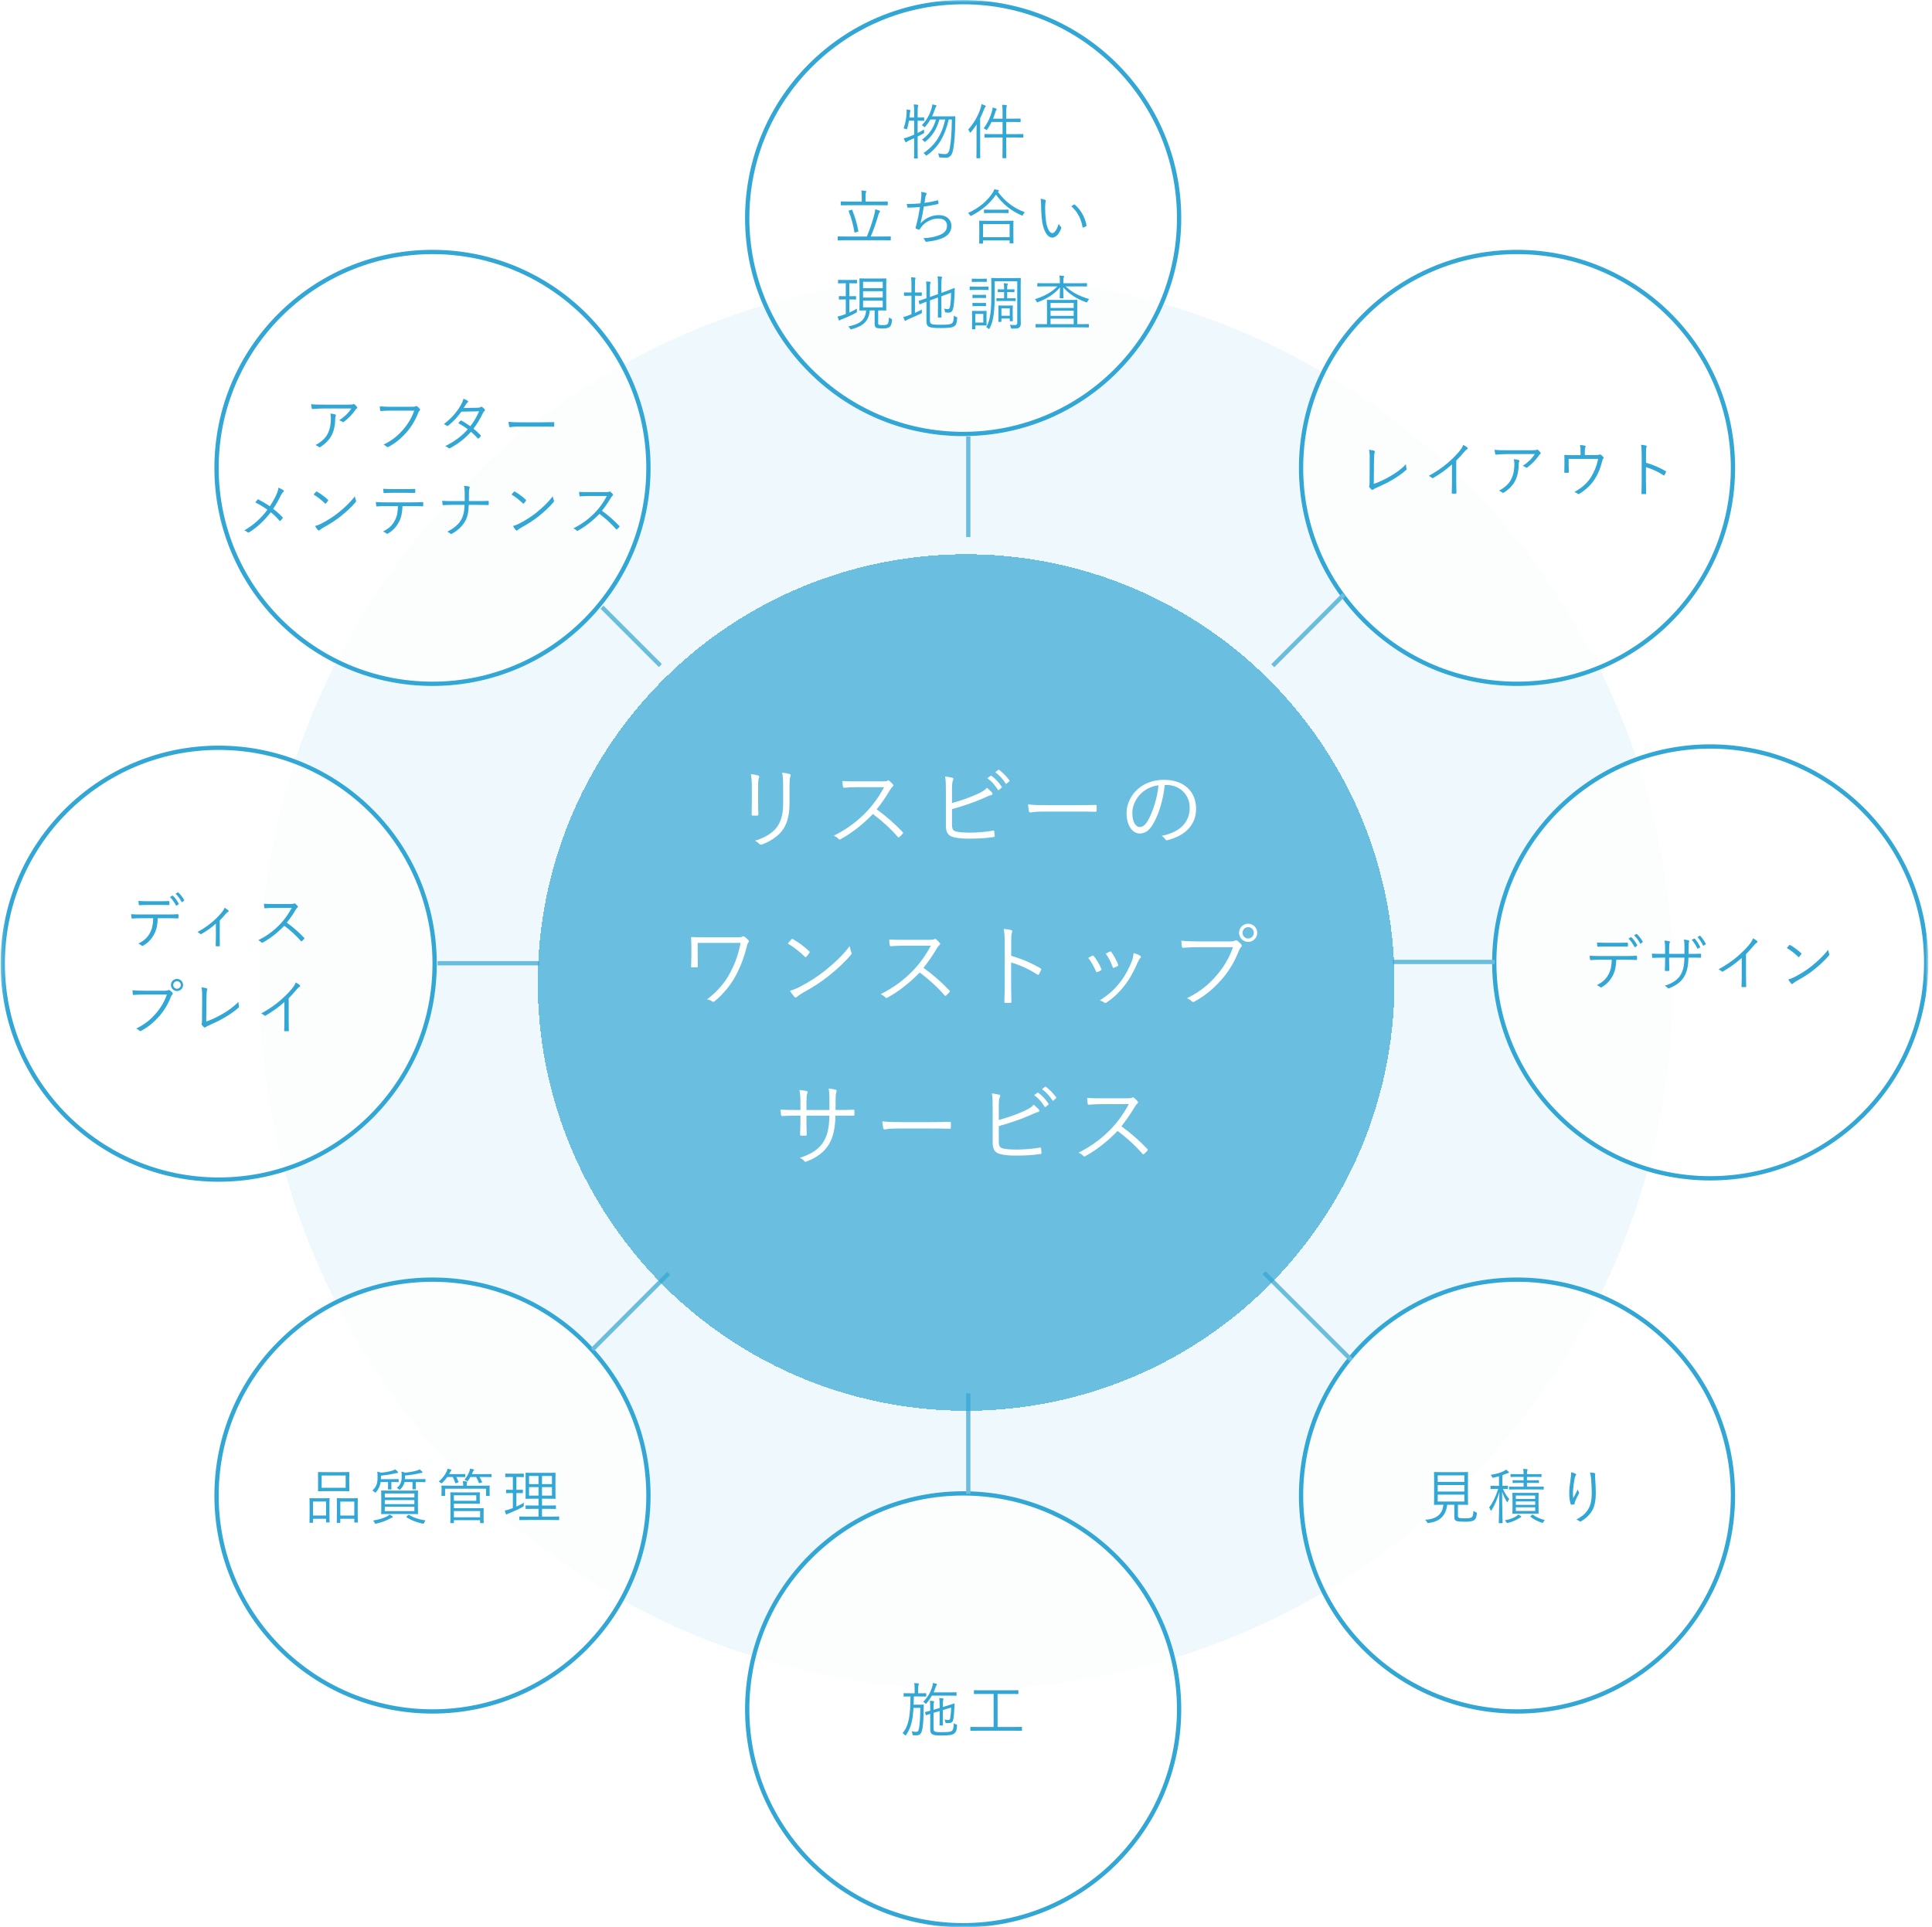 <svg width="451" height="450" viewBox="0 0 451 450" fill="none" xmlns="http://www.w3.org/2000/svg">
<mask id="mask0_479_10833" style="mask-type:alpha" maskUnits="userSpaceOnUse" x="0" y="0" width="451" height="451">
<rect x="0.139" y="0.001" width="450" height="450" fill="#D9D9D9"/>
</mask>
<g mask="url(#mask0_479_10833)">
<g filter="url(#filter0_bd_479_10833)">
<circle cx="225.531" cy="225.396" r="165" fill="#32A6D5" fill-opacity="0.08" shape-rendering="crispEdges"/>
</g>
<g filter="url(#filter1_b_479_10833)">
<ellipse cx="224.837" cy="50.913" rx="50.911" ry="50.911" fill="white" fill-opacity="0.8"/>
<path d="M275.247 50.913C275.247 78.754 252.678 101.324 224.837 101.324C196.995 101.324 174.426 78.754 174.426 50.913C174.426 23.072 196.995 0.502 224.837 0.502C252.678 0.502 275.247 23.072 275.247 50.913Z" stroke="#32A6D5"/>
</g>
<path d="M217.571 27.173H221.253C222.429 27.173 222.807 27.145 222.877 27.145C222.989 27.145 223.017 27.187 223.017 27.285C223.003 27.607 222.989 27.929 222.989 28.237C222.961 31.079 222.835 32.885 222.541 34.705C222.317 36.091 221.869 36.833 220.749 36.833C220.427 36.833 219.951 36.805 219.503 36.763C219.237 36.735 219.237 36.735 219.181 36.441C219.125 36.175 219.069 35.993 218.971 35.811C219.615 35.923 220.119 35.979 220.623 35.979C221.337 35.979 221.603 35.349 221.743 34.439C222.009 32.717 222.163 31.051 222.191 27.901H221.463C220.539 31.821 219.111 34.271 216.451 36.217C216.353 36.287 216.283 36.329 216.241 36.329C216.185 36.329 216.129 36.273 216.045 36.161C215.891 35.965 215.737 35.839 215.569 35.741C218.299 33.893 219.839 31.513 220.651 27.901H219.293C218.565 30.365 217.613 31.737 216.087 33.011C215.989 33.095 215.933 33.137 215.891 33.137C215.835 33.137 215.779 33.081 215.695 32.983C215.555 32.815 215.373 32.675 215.219 32.605C216.745 31.513 217.893 30.043 218.481 27.901H217.193C216.871 28.447 216.493 28.979 216.031 29.525C215.933 29.637 215.891 29.693 215.835 29.693C215.779 29.693 215.737 29.651 215.639 29.553C215.485 29.399 215.359 29.315 215.191 29.245C216.339 28.041 216.997 26.781 217.389 25.549C217.529 25.101 217.613 24.751 217.641 24.373C217.963 24.429 218.187 24.485 218.453 24.555C218.551 24.583 218.607 24.625 218.607 24.695C218.607 24.779 218.565 24.835 218.495 24.919C218.397 25.031 218.327 25.255 218.215 25.577C218.033 26.109 217.837 26.641 217.571 27.173ZM215.737 27.509V28.097C215.737 28.195 215.723 28.209 215.625 28.209C215.555 28.209 215.261 28.181 214.281 28.181H214.211V31.051C214.687 30.813 215.177 30.547 215.709 30.225C215.695 30.421 215.695 30.575 215.723 30.785C215.765 31.065 215.751 31.065 215.499 31.205C215.079 31.429 214.659 31.653 214.211 31.877V34.425C214.211 36.091 214.239 36.833 214.239 36.903C214.239 37.001 214.225 37.001 214.127 37.001H213.483C213.385 37.001 213.371 37.001 213.371 36.903C213.371 36.819 213.399 36.091 213.399 34.439V32.269C212.993 32.451 212.587 32.647 212.153 32.829C211.873 32.955 211.747 33.039 211.677 33.109C211.621 33.165 211.537 33.221 211.481 33.221C211.425 33.221 211.369 33.193 211.327 33.109C211.201 32.871 211.089 32.619 210.977 32.311C211.341 32.227 211.747 32.101 212.223 31.919C212.615 31.765 213.007 31.611 213.399 31.443V28.181H212.181C212.083 28.797 211.957 29.427 211.775 29.987C211.733 30.141 211.719 30.197 211.663 30.197C211.607 30.197 211.551 30.169 211.439 30.113C211.299 30.057 211.075 30.001 210.935 29.973C211.411 28.699 211.579 27.425 211.635 26.347C211.663 26.067 211.649 25.815 211.621 25.563C211.859 25.591 212.167 25.633 212.377 25.675C212.503 25.703 212.545 25.759 212.545 25.801C212.545 25.871 212.531 25.899 212.489 25.983C212.447 26.081 212.419 26.193 212.405 26.361L212.293 27.439H213.399V26.305C213.399 25.311 213.385 24.933 213.301 24.387C213.651 24.401 213.917 24.415 214.197 24.457C214.295 24.471 214.351 24.513 214.351 24.583C214.351 24.667 214.323 24.723 214.295 24.835C214.239 25.003 214.211 25.353 214.211 26.277V27.439H214.281C215.261 27.439 215.555 27.411 215.625 27.411C215.723 27.411 215.737 27.425 215.737 27.509ZM238.893 31.401V32.017C238.893 32.115 238.879 32.129 238.781 32.129C238.711 32.129 238.235 32.101 236.821 32.101H234.889V34.383C234.889 36.021 234.917 36.749 234.917 36.819C234.917 36.917 234.903 36.931 234.805 36.931H234.119C234.021 36.931 234.007 36.917 234.007 36.819C234.007 36.735 234.035 36.035 234.035 34.397V32.101H231.879C230.465 32.101 230.003 32.129 229.919 32.129C229.821 32.129 229.807 32.115 229.807 32.017V31.401C229.807 31.303 229.821 31.289 229.919 31.289C230.003 31.289 230.465 31.317 231.879 31.317H234.035V28.475H231.473C231.207 29.049 230.885 29.609 230.479 30.197C230.409 30.309 230.367 30.365 230.325 30.365C230.283 30.365 230.227 30.323 230.115 30.239C229.961 30.113 229.807 30.029 229.625 29.959C230.717 28.503 231.235 27.117 231.585 25.913C231.669 25.591 231.697 25.381 231.711 25.087C232.033 25.171 232.257 25.241 232.509 25.339C232.635 25.395 232.677 25.451 232.677 25.507C232.677 25.577 232.635 25.619 232.579 25.675C232.495 25.759 232.439 25.899 232.355 26.179C232.201 26.683 232.033 27.187 231.823 27.705H234.035V26.389C234.035 25.395 234.021 24.975 233.937 24.471C234.301 24.485 234.567 24.499 234.875 24.541C234.973 24.555 235.043 24.597 235.043 24.667C235.043 24.737 235.001 24.807 234.973 24.905C234.917 25.073 234.889 25.423 234.889 26.347V27.705H236.303C237.619 27.705 238.053 27.677 238.123 27.677C238.235 27.677 238.249 27.691 238.249 27.789V28.391C238.249 28.489 238.235 28.503 238.123 28.503C238.053 28.503 237.619 28.475 236.303 28.475H234.889V31.317H236.821C238.235 31.317 238.711 31.289 238.781 31.289C238.879 31.289 238.893 31.303 238.893 31.401ZM227.959 34.635V31.009C227.959 30.477 227.973 29.721 227.987 29.049C227.595 29.665 227.161 30.253 226.671 30.827C226.601 30.911 226.545 30.967 226.489 30.967C226.447 30.967 226.405 30.911 226.349 30.799C226.251 30.575 226.139 30.393 226.013 30.267C227.385 28.699 228.309 27.089 228.897 25.283C229.009 24.919 229.093 24.597 229.121 24.317C229.457 24.415 229.709 24.513 229.975 24.639C230.073 24.695 230.129 24.723 230.129 24.793C230.129 24.849 230.101 24.905 230.017 24.989C229.919 25.073 229.835 25.199 229.723 25.507C229.457 26.221 229.149 26.921 228.799 27.621V34.635C228.799 36.119 228.827 36.763 228.827 36.833C228.827 36.931 228.813 36.945 228.715 36.945H228.043C227.945 36.945 227.931 36.931 227.931 36.833C227.931 36.763 227.959 36.119 227.959 34.635ZM207.939 55.307V56.007C207.939 56.105 207.925 56.119 207.827 56.119C207.743 56.119 207.323 56.091 206.007 56.091H197.467C196.165 56.091 195.731 56.119 195.661 56.119C195.563 56.119 195.549 56.105 195.549 56.007V55.307C195.549 55.209 195.563 55.195 195.661 55.195C195.731 55.195 196.165 55.223 197.467 55.223H202.353C203.109 53.445 203.641 51.765 204.033 50.323C204.201 49.693 204.271 49.329 204.313 48.867C204.677 48.965 204.971 49.049 205.293 49.175C205.405 49.217 205.433 49.259 205.433 49.329C205.433 49.413 205.363 49.497 205.307 49.567C205.195 49.693 205.125 49.889 205.041 50.183C204.537 51.919 203.991 53.529 203.263 55.223H206.007C207.323 55.223 207.743 55.195 207.827 55.195C207.925 55.195 207.939 55.209 207.939 55.307ZM207.239 47.145V47.817C207.239 47.929 207.225 47.943 207.127 47.943C207.057 47.943 206.595 47.915 205.195 47.915H198.307C196.921 47.915 196.459 47.943 196.375 47.943C196.277 47.943 196.263 47.929 196.263 47.817V47.145C196.263 47.047 196.277 47.033 196.375 47.033C196.459 47.033 196.921 47.061 198.307 47.061H201.163V45.899C201.163 45.199 201.135 44.821 201.065 44.485C201.513 44.499 201.723 44.513 202.031 44.555C202.143 44.569 202.213 44.625 202.213 44.681C202.213 44.779 202.185 44.835 202.143 44.933C202.087 45.059 202.059 45.297 202.059 45.899V47.061H205.195C206.595 47.061 207.057 47.033 207.127 47.033C207.225 47.033 207.239 47.047 207.239 47.145ZM198.279 49.133L198.741 48.979C198.881 48.937 198.909 48.937 198.937 49.021C199.525 50.491 200.015 52.031 200.365 53.935C200.379 54.033 200.379 54.075 200.211 54.117L199.721 54.257C199.511 54.313 199.483 54.299 199.455 54.173C199.133 52.297 198.713 50.869 198.111 49.315C198.069 49.217 198.083 49.203 198.279 49.133ZM214.883 47.481C214.953 47.033 214.995 46.669 215.051 46.053C215.107 45.549 215.107 45.185 215.023 44.807C215.499 44.849 215.877 44.933 216.157 45.045C216.255 45.087 216.311 45.143 216.311 45.227C216.311 45.297 216.269 45.367 216.227 45.423C216.157 45.521 216.087 45.675 216.045 45.885C215.947 46.431 215.905 46.781 215.821 47.369C216.661 47.257 217.851 47.047 218.831 46.781C218.957 46.739 218.999 46.753 219.013 46.879C219.041 47.075 219.069 47.271 219.069 47.481C219.069 47.593 219.041 47.621 218.929 47.649C217.823 47.901 216.759 48.083 215.653 48.237C215.443 49.623 215.205 50.841 214.883 52.143C216.073 50.841 217.669 50.225 219.125 50.225C221.099 50.225 222.093 51.401 222.093 52.731C222.093 53.851 221.589 54.733 220.427 55.391C219.587 55.853 218.383 56.175 216.885 56.371C216.675 56.413 216.423 56.441 216.199 56.441C216.101 56.441 216.045 56.399 215.975 56.245C215.849 55.979 215.709 55.783 215.499 55.629C217.431 55.503 218.523 55.251 219.629 54.747C220.581 54.299 221.071 53.627 221.071 52.703C221.071 51.653 220.329 51.023 219.041 51.023C217.459 51.023 215.891 51.877 215.079 52.983C214.953 53.151 214.841 53.305 214.757 53.445C214.673 53.571 214.631 53.627 214.519 53.613C214.379 53.599 214.071 53.487 213.903 53.417C213.777 53.361 213.721 53.305 213.721 53.221C213.721 53.165 213.749 53.081 213.777 52.983C213.847 52.759 213.889 52.591 213.931 52.451C214.253 51.177 214.505 49.889 214.757 48.335C213.917 48.419 212.867 48.475 211.985 48.489C211.859 48.489 211.817 48.447 211.789 48.335C211.761 48.209 211.705 47.901 211.677 47.621C212.699 47.635 213.833 47.593 214.883 47.481ZM236.555 53.011V54.299C236.555 56.315 236.583 56.637 236.583 56.707C236.583 56.805 236.569 56.819 236.457 56.819H235.799C235.701 56.819 235.687 56.805 235.687 56.707V56.133H229.471V56.777C229.471 56.861 229.457 56.875 229.359 56.875H228.687C228.589 56.875 228.575 56.861 228.575 56.777C228.575 56.693 228.603 56.371 228.603 54.341V53.207C228.603 52.059 228.575 51.709 228.575 51.639C228.575 51.541 228.589 51.527 228.687 51.527C228.771 51.527 229.247 51.555 230.619 51.555H234.539C235.911 51.555 236.387 51.527 236.457 51.527C236.569 51.527 236.583 51.541 236.583 51.639C236.583 51.709 236.555 52.059 236.555 53.011ZM235.687 55.377V52.311H229.471V55.377H235.687ZM233.083 44.681L232.957 44.793C234.651 47.145 236.807 48.657 239.229 49.553C239.075 49.707 238.935 49.903 238.837 50.113C238.767 50.267 238.725 50.337 238.655 50.337C238.599 50.337 238.529 50.309 238.431 50.253C236.009 49.231 233.951 47.537 232.509 45.437C231.011 47.621 229.107 49.147 226.811 50.337C226.699 50.393 226.643 50.421 226.601 50.421C226.531 50.421 226.503 50.365 226.419 50.225C226.293 50.015 226.153 49.861 225.985 49.721C228.701 48.517 230.605 46.753 231.725 44.989C231.935 44.667 232.019 44.485 232.117 44.191C232.453 44.247 232.747 44.303 232.985 44.359C233.125 44.401 233.181 44.443 233.181 44.513C233.181 44.583 233.153 44.625 233.083 44.681ZM235.435 49.049V49.651C235.435 49.749 235.421 49.763 235.323 49.763C235.253 49.763 234.861 49.735 233.685 49.735H231.445C230.269 49.735 229.891 49.763 229.807 49.763C229.709 49.763 229.695 49.749 229.695 49.651V49.049C229.695 48.951 229.709 48.937 229.807 48.937C229.891 48.937 230.269 48.965 231.445 48.965H233.685C234.861 48.965 235.253 48.937 235.323 48.937C235.421 48.937 235.435 48.951 235.435 49.049ZM242.911 46.403C243.303 46.445 243.751 46.571 244.017 46.697C244.101 46.739 244.143 46.795 244.143 46.851C244.143 46.921 244.115 47.005 244.087 47.103C244.031 47.271 243.975 47.663 243.975 48.391C243.975 49.287 243.989 50.141 244.171 51.569C244.381 53.221 244.983 54.425 245.655 54.425C246.215 54.425 246.747 53.529 247.153 52.227C247.307 52.591 247.433 52.759 247.615 52.927C247.727 53.025 247.769 53.137 247.727 53.277C247.335 54.411 246.579 55.475 245.641 55.475C244.465 55.475 243.583 53.851 243.275 51.653C243.079 50.253 243.023 48.671 243.023 47.747C243.023 47.215 243.009 46.879 242.911 46.403ZM250.079 48.153C250.345 47.971 250.555 47.845 250.695 47.775C250.779 47.733 250.849 47.719 250.905 47.775C252.333 49.021 253.285 50.743 253.635 52.619C253.649 52.717 253.607 52.759 253.537 52.801C253.327 52.941 253.131 53.039 252.893 53.123C252.795 53.151 252.725 53.109 252.711 53.011C252.319 50.869 251.437 49.385 250.079 48.153ZM204.999 72.479V75.307C204.999 75.671 205.027 75.811 205.265 75.853C205.461 75.895 205.811 75.909 206.133 75.909C206.553 75.909 206.903 75.867 207.113 75.713C207.421 75.503 207.477 74.999 207.505 74.117C207.687 74.257 207.869 74.355 208.037 74.425C208.247 74.523 208.261 74.537 208.233 74.775C208.149 75.685 207.995 76.077 207.673 76.329C207.379 76.567 206.847 76.693 206.119 76.693C205.559 76.693 205.041 76.665 204.677 76.567C204.397 76.483 204.173 76.245 204.173 75.699V72.479H203.039C202.801 75.013 201.485 76.147 198.825 76.861C198.741 76.889 198.685 76.903 198.643 76.903C198.559 76.903 198.517 76.847 198.405 76.679C198.279 76.483 198.153 76.343 197.999 76.231C200.659 75.657 202.017 74.817 202.185 72.479C201.163 72.493 200.799 72.507 200.729 72.507C200.631 72.507 200.617 72.493 200.617 72.395C200.617 72.311 200.645 71.863 200.645 70.673V66.837C200.645 65.661 200.617 65.199 200.617 65.129C200.617 65.017 200.631 65.003 200.729 65.003C200.813 65.003 201.219 65.031 202.479 65.031H205.055C206.301 65.031 206.707 65.003 206.791 65.003C206.889 65.003 206.903 65.017 206.903 65.129C206.903 65.199 206.875 65.661 206.875 66.837V70.673C206.875 71.863 206.903 72.311 206.903 72.395C206.903 72.493 206.889 72.507 206.791 72.507C206.707 72.507 206.301 72.479 205.055 72.479H204.999ZM206.063 71.765V70.197H201.471V71.765H206.063ZM206.063 67.285V65.787H201.471V67.285H206.063ZM206.063 69.483V67.985H201.471V69.483H206.063ZM200.057 65.451V66.039C200.057 66.151 200.043 66.165 199.945 66.165C199.861 66.165 199.581 66.137 198.573 66.137H198.265V69.161H198.447C199.371 69.161 199.637 69.133 199.721 69.133C199.819 69.133 199.833 69.147 199.833 69.245V69.833C199.833 69.931 199.819 69.945 199.721 69.945C199.637 69.945 199.371 69.917 198.447 69.917H198.265V72.969C198.895 72.689 199.483 72.395 200.043 72.059C200.015 72.255 200.015 72.423 200.029 72.605C200.057 72.899 200.029 72.899 199.819 73.025C198.895 73.543 197.635 74.117 196.599 74.523C196.305 74.635 196.151 74.691 196.081 74.761C196.025 74.817 195.969 74.845 195.927 74.845C195.885 74.845 195.843 74.817 195.801 74.719C195.703 74.509 195.605 74.201 195.521 73.907C195.899 73.837 196.305 73.725 196.809 73.543C197.019 73.473 197.229 73.389 197.439 73.305V69.917H197.201C196.291 69.917 196.011 69.945 195.941 69.945C195.843 69.945 195.829 69.931 195.829 69.833V69.245C195.829 69.147 195.843 69.133 195.941 69.133C196.011 69.133 196.291 69.161 197.201 69.161H197.439V66.137H197.103C196.109 66.137 195.815 66.165 195.731 66.165C195.647 66.165 195.633 66.151 195.633 66.039V65.451C195.633 65.353 195.647 65.339 195.731 65.339C195.815 65.339 196.109 65.367 197.103 65.367H198.573C199.581 65.367 199.861 65.339 199.945 65.339C200.043 65.339 200.057 65.353 200.057 65.451ZM217.081 70.141V74.817C217.081 75.307 217.193 75.503 217.459 75.629C217.697 75.755 218.229 75.825 219.713 75.825C221.337 75.825 221.883 75.727 222.219 75.475C222.541 75.237 222.611 74.845 222.667 73.697C222.835 73.823 223.017 73.921 223.241 74.005C223.479 74.103 223.479 74.103 223.451 74.341C223.325 75.601 223.171 75.895 222.765 76.161C222.331 76.455 221.645 76.595 219.601 76.595C217.865 76.595 217.207 76.469 216.871 76.301C216.507 76.133 216.269 75.797 216.269 75.069V70.435C215.191 70.841 214.827 71.009 214.757 71.037C214.659 71.065 214.645 71.051 214.617 70.953L214.477 70.351C214.449 70.253 214.463 70.239 214.547 70.211C214.617 70.183 215.065 70.071 216.269 69.637V67.789C216.283 66.837 216.255 66.207 216.185 65.717C216.535 65.731 216.801 65.745 217.053 65.787C217.179 65.815 217.249 65.857 217.249 65.913C217.249 66.011 217.207 66.081 217.165 66.179C217.095 66.319 217.081 66.669 217.081 67.761V69.343L218.957 68.671V66.389C218.957 65.451 218.943 65.073 218.859 64.513C219.209 64.527 219.489 64.555 219.741 64.597C219.839 64.611 219.909 64.653 219.909 64.723C219.909 64.793 219.881 64.849 219.839 64.961C219.783 65.129 219.755 65.479 219.755 66.291V68.377L220.959 67.943C222.233 67.481 222.681 67.257 222.751 67.257C222.821 67.257 222.863 67.299 222.863 67.369C222.849 67.845 222.849 68.195 222.821 68.993C222.779 70.057 222.709 70.939 222.555 71.751C222.373 72.759 222.009 72.997 221.407 72.997C221.225 72.997 221.043 72.983 220.833 72.955C220.595 72.927 220.595 72.927 220.567 72.647C220.539 72.451 220.469 72.227 220.385 72.059C220.721 72.143 221.015 72.171 221.253 72.171C221.589 72.171 221.729 71.961 221.827 71.261C221.925 70.533 221.995 69.875 222.009 68.349L219.755 69.175V71.849C219.755 73.319 219.783 73.935 219.783 74.019C219.783 74.117 219.769 74.131 219.671 74.131H219.041C218.943 74.131 218.929 74.117 218.929 74.019C218.929 73.935 218.957 73.319 218.957 71.849V69.469L217.081 70.141ZM213.581 69.049V73.053C214.141 72.815 214.687 72.549 215.219 72.269C215.191 72.437 215.177 72.619 215.191 72.815C215.205 73.109 215.191 73.123 214.953 73.235C214.057 73.655 212.993 74.117 212.041 74.523C211.691 74.677 211.579 74.761 211.523 74.817C211.467 74.873 211.397 74.929 211.327 74.929C211.271 74.929 211.215 74.873 211.173 74.775C211.061 74.551 210.963 74.285 210.865 74.005C211.271 73.935 211.691 73.795 212.195 73.599L212.769 73.375V69.049H212.433C211.481 69.049 211.215 69.077 211.131 69.077C211.033 69.077 211.019 69.063 211.019 68.965V68.377C211.019 68.279 211.033 68.265 211.131 68.265C211.215 68.265 211.481 68.293 212.433 68.293H212.769V66.669C212.769 65.675 212.755 65.297 212.671 64.737C213.035 64.751 213.315 64.779 213.567 64.821C213.665 64.835 213.721 64.877 213.721 64.947C213.721 65.017 213.693 65.087 213.665 65.199C213.609 65.353 213.581 65.703 213.581 66.641V68.293H213.763C214.715 68.293 214.981 68.265 215.065 68.265C215.163 68.265 215.177 68.279 215.177 68.377V68.965C215.177 69.063 215.163 69.077 215.065 69.077C214.981 69.077 214.715 69.049 213.763 69.049H213.581ZM238.263 66.865V73.501C238.263 74.299 238.291 74.943 238.291 75.545C238.291 75.979 238.193 76.245 237.913 76.483C237.717 76.651 237.437 76.735 236.261 76.721C236.051 76.721 236.023 76.707 235.981 76.497C235.925 76.245 235.827 76.007 235.715 75.839C236.149 75.881 236.513 75.909 236.989 75.895C237.339 75.895 237.465 75.713 237.465 75.265V65.675H232.201V68.503C232.201 72.199 232.005 74.859 231.025 76.637C230.969 76.763 230.913 76.819 230.857 76.819C230.815 76.819 230.759 76.777 230.675 76.693C230.535 76.553 230.367 76.441 230.213 76.371C231.305 74.677 231.417 71.849 231.417 68.419V66.865C231.417 65.647 231.389 65.101 231.389 65.017C231.389 64.919 231.403 64.905 231.501 64.905C231.571 64.905 232.019 64.933 233.321 64.933H236.345C237.661 64.933 238.109 64.905 238.179 64.905C238.277 64.905 238.291 64.919 238.291 65.017C238.291 65.101 238.263 65.647 238.263 66.865ZM230.283 73.767V74.845C230.283 75.587 230.311 75.825 230.311 75.895C230.311 75.993 230.297 76.021 230.213 76.007C230.129 76.007 229.877 75.979 229.079 75.979H227.679V76.777C227.679 76.875 227.665 76.889 227.581 76.889H227.007C226.909 76.889 226.895 76.875 226.895 76.777C226.895 76.693 226.923 76.455 226.923 75.223V73.963C226.923 73.067 226.895 72.773 226.895 72.689C226.895 72.591 226.909 72.577 227.007 72.577C227.077 72.577 227.371 72.605 228.211 72.605H229.079C229.877 72.605 230.129 72.577 230.213 72.577C230.297 72.577 230.311 72.591 230.311 72.689C230.311 72.759 230.283 73.053 230.283 73.767ZM229.541 75.307V73.291H227.679V75.307H229.541ZM236.401 72.339V73.137C236.401 74.565 236.429 74.817 236.429 74.887C236.429 74.985 236.415 74.999 236.317 74.999H235.827C235.729 74.999 235.715 74.985 235.715 74.887V74.369H233.769V75.041C233.769 75.139 233.755 75.153 233.657 75.153H233.167C233.069 75.153 233.055 75.139 233.055 75.041C233.055 74.957 233.083 74.719 233.083 73.207V72.493C233.083 71.765 233.055 71.499 233.055 71.429C233.055 71.331 233.069 71.317 233.167 71.317C233.251 71.317 233.489 71.345 234.287 71.345H235.211C235.995 71.345 236.233 71.317 236.317 71.317C236.415 71.317 236.429 71.331 236.429 71.429C236.429 71.499 236.401 71.765 236.401 72.339ZM235.715 73.725V71.989H233.769V73.725H235.715ZM237.087 69.735V70.183C237.087 70.281 237.073 70.295 236.989 70.295C236.905 70.295 236.583 70.267 235.631 70.267H233.993C233.125 70.267 232.789 70.295 232.719 70.295C232.621 70.295 232.607 70.281 232.607 70.183V69.735C232.607 69.637 232.621 69.623 232.719 69.623C232.789 69.623 233.125 69.651 233.993 69.651H234.399V68.195H234.175C233.377 68.195 233.097 68.223 233.013 68.223C232.915 68.223 232.915 68.209 232.915 68.111V67.649C232.915 67.551 232.915 67.537 233.013 67.537C233.097 67.537 233.377 67.565 234.175 67.565H234.399V67.369C234.399 66.795 234.385 66.501 234.315 66.109C234.581 66.123 234.861 66.151 235.099 66.193C235.197 66.207 235.253 66.249 235.253 66.319C235.253 66.389 235.225 66.445 235.183 66.529C235.127 66.641 235.113 66.809 235.113 67.341V67.565H235.463C236.331 67.565 236.611 67.537 236.695 67.537C236.793 67.537 236.807 67.551 236.807 67.649V68.111C236.807 68.209 236.793 68.223 236.695 68.223C236.611 68.223 236.331 68.195 235.463 68.195H235.113V69.651H235.631C236.583 69.651 236.905 69.623 236.989 69.623C237.073 69.623 237.087 69.637 237.087 69.735ZM230.759 67.005V67.593C230.759 67.705 230.745 67.719 230.647 67.719C230.577 67.719 230.269 67.691 229.247 67.691H227.875C226.839 67.691 226.545 67.719 226.475 67.719C226.377 67.719 226.363 67.705 226.363 67.593V67.005C226.363 66.907 226.377 66.907 226.475 66.907C226.545 66.907 226.839 66.935 227.875 66.935H229.247C230.269 66.935 230.577 66.907 230.647 66.907C230.745 66.907 230.759 66.907 230.759 67.005ZM230.353 65.171V65.717C230.353 65.815 230.339 65.829 230.241 65.829C230.171 65.829 229.919 65.801 229.065 65.801H228.141C227.287 65.801 227.035 65.829 226.965 65.829C226.867 65.829 226.853 65.815 226.853 65.717V65.171C226.853 65.073 226.867 65.059 226.965 65.059C227.035 65.059 227.287 65.087 228.141 65.087H229.065C229.919 65.087 230.171 65.059 230.241 65.059C230.339 65.059 230.353 65.073 230.353 65.171ZM230.171 70.827V71.387C230.171 71.471 230.157 71.485 230.045 71.485C229.975 71.485 229.765 71.457 228.995 71.457H228.183C227.399 71.457 227.189 71.485 227.119 71.485C227.021 71.485 227.007 71.471 227.007 71.387V70.827C227.007 70.729 227.021 70.715 227.119 70.715C227.189 70.715 227.399 70.743 228.183 70.743H228.995C229.765 70.743 229.975 70.715 230.045 70.715C230.157 70.715 230.171 70.729 230.171 70.827ZM230.171 68.937V69.483C230.171 69.581 230.157 69.595 230.045 69.595C229.975 69.595 229.765 69.567 228.995 69.567H228.183C227.399 69.567 227.189 69.595 227.119 69.595C227.021 69.595 227.007 69.581 227.007 69.483V68.937C227.007 68.839 227.021 68.825 227.119 68.825C227.189 68.825 227.399 68.853 228.183 68.853H228.995C229.765 68.853 229.975 68.825 230.045 68.825C230.157 68.825 230.171 68.839 230.171 68.937ZM254.181 75.769V76.343C254.181 76.441 254.167 76.455 254.069 76.455C253.999 76.455 253.565 76.427 252.277 76.427H243.653C242.365 76.427 241.931 76.455 241.861 76.455C241.763 76.455 241.749 76.441 241.749 76.343V75.769C241.749 75.671 241.763 75.657 241.861 75.657C241.931 75.657 242.365 75.685 243.653 75.685H244.409V71.695C244.409 70.645 244.381 70.197 244.381 70.113C244.381 70.015 244.395 70.001 244.507 70.001C244.577 70.001 245.039 70.029 246.355 70.029H249.533C250.849 70.029 251.311 70.001 251.381 70.001C251.479 70.001 251.493 70.015 251.493 70.113C251.493 70.197 251.465 70.645 251.465 71.695V75.685H252.277C253.565 75.685 253.999 75.657 254.069 75.657C254.167 75.657 254.181 75.671 254.181 75.769ZM250.639 75.685V74.397H245.235V75.685H250.639ZM250.639 73.753V72.549H245.235V73.753H250.639ZM250.639 71.905V70.743H245.235V71.905H250.639ZM251.745 66.865H248.749C250.261 68.237 251.619 69.021 254.251 69.833C254.083 69.987 253.957 70.183 253.859 70.393C253.789 70.547 253.747 70.617 253.677 70.617C253.635 70.617 253.579 70.589 253.467 70.547C251.297 69.763 249.505 68.601 248.189 67.075C248.189 68.167 248.259 69.273 248.259 69.525C248.259 69.623 248.245 69.637 248.147 69.637H247.489C247.391 69.637 247.377 69.623 247.377 69.525C247.377 69.273 247.433 68.195 247.447 67.103C246.145 68.657 244.409 69.735 242.351 70.519C242.099 70.617 242.085 70.617 241.959 70.365C241.861 70.169 241.721 69.987 241.581 69.861C243.737 69.175 245.431 68.293 246.845 66.865H244.129C242.785 66.865 242.323 66.893 242.253 66.893C242.155 66.893 242.141 66.879 242.141 66.781V66.221C242.141 66.123 242.155 66.109 242.253 66.109C242.323 66.109 242.785 66.137 244.129 66.137H247.405V65.801C247.405 65.157 247.405 64.835 247.307 64.331C247.643 64.345 247.965 64.373 248.231 64.415C248.329 64.429 248.399 64.485 248.399 64.541C248.399 64.639 248.357 64.709 248.315 64.807C248.273 64.933 248.231 65.143 248.231 65.675V66.137H251.745C253.103 66.137 253.551 66.109 253.635 66.109C253.733 66.109 253.747 66.123 253.747 66.221V66.781C253.747 66.879 253.733 66.893 253.635 66.893C253.551 66.893 253.103 66.865 251.745 66.865Z" fill="#32A6D5"/>
<g filter="url(#filter2_b_479_10833)">
<ellipse cx="354.126" cy="109.244" rx="50.911" ry="50.911" fill="white" fill-opacity="0.8"/>
<path d="M404.536 109.244C404.536 137.086 381.967 159.655 354.126 159.655C326.284 159.655 303.715 137.086 303.715 109.244C303.715 81.403 326.284 58.834 354.126 58.834C381.967 58.834 404.536 81.403 404.536 109.244Z" stroke="#32A6D5"/>
</g>
<path d="M320.732 108.177L320.69 112.993C322.034 112.517 323.21 111.957 324.54 111.187C325.968 110.361 327.13 109.507 328.208 108.401C328.222 108.765 328.264 109.143 328.334 109.409C328.376 109.549 328.362 109.633 328.25 109.731C327.214 110.669 325.968 111.495 324.75 112.195C323.672 112.825 322.594 113.301 321.32 113.889C320.984 114.043 320.704 114.155 320.578 114.295C320.452 114.421 320.312 114.421 320.186 114.323C320.018 114.183 319.808 113.973 319.654 113.763C319.57 113.651 319.584 113.553 319.64 113.427C319.696 113.287 319.71 113.119 319.71 112.713L319.738 108.191C319.752 106.763 319.766 105.853 319.598 105.013C320.032 105.055 320.578 105.153 320.788 105.237C320.956 105.293 320.97 105.405 320.886 105.629C320.802 105.839 320.746 106.581 320.732 108.177ZM339.94 107.561V112.545C339.94 113.385 339.954 114.183 339.982 115.079C339.996 115.205 339.954 115.247 339.842 115.247C339.59 115.261 339.282 115.261 339.03 115.247C338.918 115.247 338.89 115.205 338.89 115.079C338.918 114.239 338.946 113.399 338.946 112.587V108.443C337.476 109.745 336.104 110.697 334.55 111.607C334.424 111.677 334.326 111.649 334.228 111.551C334.046 111.369 333.794 111.229 333.528 111.103C335.264 110.151 336.72 109.143 337.882 108.149C338.946 107.239 339.94 106.245 340.598 105.447C341.186 104.733 341.438 104.313 341.564 103.865C341.942 104.061 342.32 104.285 342.53 104.495C342.67 104.635 342.642 104.803 342.474 104.887C342.306 104.971 342.04 105.223 341.69 105.629C341.102 106.343 340.598 106.903 339.94 107.561ZM358.28 106.021H351.882C350.776 106.021 349.95 106.077 349.278 106.147C349.124 106.161 349.068 106.105 349.04 105.993C348.984 105.755 348.914 105.321 348.886 105.027C349.74 105.111 350.566 105.125 351.77 105.125H357.594C358.378 105.125 358.518 105.083 358.644 105.041C358.714 105.013 358.798 104.985 358.854 104.985C358.924 104.985 358.994 105.027 359.064 105.083C359.26 105.251 359.428 105.419 359.582 105.629C359.694 105.769 359.68 105.923 359.512 106.035C359.386 106.105 359.288 106.259 359.204 106.385C358.56 107.351 357.608 108.331 356.53 109.143C356.418 109.227 356.278 109.227 356.166 109.129C355.956 108.961 355.732 108.863 355.438 108.779C356.642 108.009 357.608 107.085 358.28 106.021ZM349.908 114.561C351.28 113.847 352.274 112.937 352.806 111.817C353.324 110.739 353.506 109.619 353.506 108.373C353.506 107.911 353.464 107.589 353.38 107.211C353.786 107.239 354.22 107.309 354.486 107.407C354.71 107.491 354.71 107.645 354.626 107.813C354.556 107.939 354.514 108.107 354.514 108.499C354.514 109.689 354.29 111.075 353.716 112.223C353.17 113.315 352.19 114.295 351.084 114.995C350.944 115.079 350.79 115.107 350.664 114.995C350.468 114.813 350.216 114.673 349.908 114.561ZM369.956 106.259H372.098C372.966 106.259 373.19 106.231 373.372 106.133C373.47 106.063 373.582 106.091 373.694 106.175C373.918 106.315 374.142 106.539 374.282 106.735C374.366 106.847 374.366 106.973 374.24 107.099C374.114 107.239 374.086 107.421 374.03 107.589C373.652 109.115 373.148 110.473 372.35 111.747C371.496 113.147 370.152 114.407 368.64 115.317C368.5 115.415 368.43 115.373 368.332 115.289C368.094 115.121 367.828 114.981 367.506 114.883C369.34 113.847 370.586 112.755 371.44 111.327C372.238 110.011 372.728 108.765 373.064 107.141H366.176V108.499C366.176 109.129 366.19 109.619 366.218 110.179C366.218 110.347 366.19 110.389 366.05 110.389C365.812 110.403 365.56 110.403 365.322 110.389C365.196 110.389 365.168 110.347 365.168 110.207C365.196 109.577 365.196 109.129 365.196 108.513V107.533C365.196 107.085 365.196 106.721 365.168 106.371C365.154 106.259 365.21 106.203 365.336 106.217C365.924 106.259 366.54 106.273 367.24 106.273H368.962V105.573C368.962 104.761 368.934 104.341 368.836 103.907C369.242 103.935 369.718 103.977 369.97 104.047C370.166 104.089 370.194 104.243 370.11 104.397C370.026 104.551 369.956 104.775 369.956 105.503V106.259ZM384.236 106.007V108.037C385.846 108.499 387.4 109.157 388.8 109.983C388.912 110.039 388.94 110.109 388.898 110.207C388.8 110.459 388.674 110.711 388.562 110.893C388.478 111.005 388.422 111.033 388.296 110.949C386.994 110.095 385.496 109.437 384.222 109.073V112.321C384.222 113.175 384.25 114.267 384.264 115.177C384.278 115.317 384.236 115.359 384.082 115.359C383.872 115.373 383.592 115.373 383.368 115.359C383.214 115.359 383.172 115.317 383.172 115.163C383.214 114.267 383.228 113.175 383.228 112.321V106.091C383.228 105.041 383.172 104.327 383.074 103.851C383.564 103.893 383.984 103.949 384.236 104.033C384.46 104.089 384.404 104.243 384.334 104.453C384.25 104.691 384.236 105.111 384.236 106.007Z" fill="#32A6D5"/>
<g filter="url(#filter3_b_479_10833)">
<ellipse cx="100.96" cy="109.245" rx="50.911" ry="50.911" fill="white" fill-opacity="0.8"/>
<path d="M151.37 109.245C151.37 137.086 128.801 159.656 100.96 159.656C73.118 159.656 50.549 137.086 50.549 109.245C50.549 81.404 73.118 58.834 100.96 58.834C128.801 58.834 151.37 81.404 151.37 109.245Z" stroke="#32A6D5"/>
</g>
<path d="M82.015 95.372H75.617C74.511 95.372 73.685 95.428 73.013 95.498C72.859 95.512 72.803 95.456 72.775 95.344C72.719 95.106 72.649 94.672 72.621 94.378C73.475 94.462 74.301 94.476 75.505 94.476H81.329C82.113 94.476 82.253 94.434 82.379 94.392C82.449 94.364 82.533 94.336 82.589 94.336C82.659 94.336 82.729 94.378 82.799 94.434C82.995 94.602 83.163 94.77 83.317 94.98C83.429 95.12 83.415 95.274 83.247 95.386C83.121 95.456 83.023 95.61 82.939 95.736C82.295 96.702 81.343 97.682 80.265 98.494C80.153 98.578 80.013 98.578 79.901 98.48C79.691 98.312 79.467 98.214 79.173 98.13C80.377 97.36 81.343 96.436 82.015 95.372ZM73.643 103.912C75.015 103.198 76.009 102.288 76.541 101.168C77.059 100.09 77.241 98.97 77.241 97.724C77.241 97.262 77.199 96.94 77.115 96.562C77.521 96.59 77.955 96.66 78.221 96.758C78.445 96.842 78.445 96.996 78.361 97.164C78.291 97.29 78.249 97.458 78.249 97.85C78.249 99.04 78.025 100.426 77.451 101.574C76.905 102.666 75.925 103.646 74.819 104.346C74.679 104.43 74.525 104.458 74.399 104.346C74.203 104.164 73.951 104.024 73.643 103.912ZM96.687 95.876H91.325C90.499 95.876 89.729 95.904 88.973 95.96C88.805 95.974 88.749 95.918 88.721 95.736C88.707 95.54 88.665 95.106 88.651 94.868C89.519 94.952 90.303 94.98 91.339 94.98H96.295C96.701 94.98 96.841 94.938 96.995 94.854C97.107 94.784 97.247 94.798 97.359 94.868C97.597 95.036 97.821 95.246 97.989 95.442C98.101 95.596 98.087 95.75 97.947 95.876C97.821 95.988 97.737 96.128 97.639 96.352C96.967 98.13 95.987 99.712 94.895 100.944C93.761 102.218 92.473 103.366 90.737 104.318C90.569 104.43 90.387 104.43 90.261 104.29C90.093 104.122 89.827 103.94 89.533 103.814C91.675 102.75 92.879 101.7 94.055 100.356C95.105 99.18 96.099 97.626 96.687 95.876ZM108.237 95.26L111.429 95.204C111.905 95.19 112.059 95.148 112.171 95.05C112.297 94.938 112.409 94.938 112.549 95.022C112.731 95.134 112.983 95.386 113.151 95.582C113.263 95.722 113.235 95.848 113.095 95.96C112.969 96.058 112.871 96.156 112.759 96.38C112.157 97.682 111.373 98.998 110.533 100.09C111.093 100.538 111.667 101.042 112.213 101.63C112.297 101.714 112.255 101.784 112.199 101.882C112.101 102.05 111.891 102.246 111.737 102.358C111.625 102.442 111.583 102.428 111.513 102.344C111.037 101.798 110.477 101.252 109.945 100.804C108.503 102.442 106.963 103.604 105.087 104.626C104.933 104.71 104.835 104.738 104.709 104.612C104.485 104.416 104.219 104.276 103.925 104.164C106.053 103.1 107.775 101.854 109.189 100.23C108.601 99.754 107.817 99.25 106.991 98.802C107.145 98.592 107.299 98.41 107.481 98.242C107.551 98.172 107.593 98.144 107.705 98.2C108.335 98.522 109.119 99.04 109.791 99.516C110.575 98.522 111.345 97.22 111.835 96.03L107.705 96.114C106.739 97.43 105.983 98.27 104.653 99.362C104.513 99.474 104.415 99.502 104.289 99.404C104.107 99.25 103.883 99.124 103.617 99.012C105.549 97.542 106.781 96.002 107.621 94.49C107.943 93.916 108.069 93.566 108.181 93.104C108.517 93.202 108.881 93.384 109.175 93.58C109.343 93.692 109.301 93.86 109.147 93.972C108.979 94.098 108.839 94.28 108.741 94.448C108.587 94.714 108.461 94.924 108.237 95.26ZM126.143 99.6H120.977C119.759 99.6 119.171 99.74 119.087 99.74C118.961 99.74 118.891 99.684 118.849 99.544C118.793 99.306 118.737 98.858 118.709 98.48C119.563 98.592 120.641 98.606 121.803 98.606H126.101C127.067 98.606 128.103 98.592 129.167 98.564C129.335 98.55 129.377 98.578 129.377 98.732C129.391 98.942 129.391 99.236 129.377 99.46C129.377 99.614 129.335 99.642 129.167 99.628C128.117 99.6 127.081 99.6 126.143 99.6ZM62.989 118.2C63.605 117.276 64.151 116.324 64.515 115.498C64.809 114.84 64.935 114.42 64.991 113.86C65.439 114.042 65.915 114.266 66.153 114.462C66.321 114.588 66.265 114.756 66.139 114.854C65.971 114.966 65.803 115.232 65.537 115.708C64.991 116.842 64.389 117.906 63.759 118.802C64.529 119.376 65.271 120.034 65.943 120.762C66.041 120.874 66.027 120.93 65.957 121.028C65.803 121.238 65.649 121.392 65.481 121.574C65.383 121.672 65.313 121.658 65.229 121.56C64.585 120.804 63.899 120.132 63.213 119.6C61.687 121.574 60.021 123.128 58.201 124.262C58.061 124.346 57.921 124.388 57.795 124.276C57.571 124.08 57.291 123.912 57.011 123.842C59.251 122.554 60.945 120.986 62.429 119.012C61.575 118.41 60.609 117.794 59.601 117.304C59.811 117.038 60.007 116.772 60.133 116.632C60.203 116.562 60.259 116.576 60.357 116.632C61.155 117.052 62.177 117.64 62.989 118.2ZM73.209 115.47C73.391 115.246 73.601 114.994 73.755 114.826C73.853 114.728 73.923 114.742 74.007 114.798C74.791 115.232 75.715 115.89 76.527 116.66C76.625 116.758 76.639 116.814 76.569 116.926C76.457 117.094 76.205 117.416 76.093 117.528C76.009 117.626 75.967 117.64 75.869 117.542C75.043 116.73 74.119 116.016 73.209 115.47ZM73.545 122.82C74.091 122.666 74.511 122.498 75.015 122.246C76.527 121.448 77.759 120.692 79.061 119.642C80.475 118.48 81.637 117.444 82.841 115.876C82.897 116.268 82.981 116.534 83.079 116.8C83.163 116.982 83.149 117.094 82.981 117.29C82.043 118.396 80.811 119.516 79.579 120.51C78.389 121.462 76.989 122.358 75.379 123.24C75.001 123.464 74.735 123.674 74.609 123.786C74.469 123.912 74.357 123.912 74.231 123.772C74.021 123.548 73.769 123.212 73.545 122.82ZM96.113 118.158H93.957C93.887 119.754 93.691 120.818 93.117 121.882C92.529 123.016 91.717 123.884 90.639 124.514C90.457 124.626 90.331 124.682 90.205 124.556C89.995 124.36 89.715 124.22 89.421 124.094C90.821 123.366 91.591 122.638 92.165 121.532C92.683 120.566 92.865 119.53 92.893 118.158H90.037C89.337 118.158 88.609 118.2 88.021 118.242C87.867 118.256 87.853 118.2 87.825 118.032C87.783 117.808 87.755 117.458 87.741 117.22C88.553 117.276 89.253 117.29 90.037 117.29H96.099C97.065 117.29 97.779 117.276 98.647 117.22C98.773 117.22 98.801 117.276 98.801 117.444V118.032C98.801 118.172 98.745 118.214 98.619 118.214C97.807 118.186 97.009 118.158 96.113 118.158ZM94.419 115.064H91.703C91.087 115.064 90.387 115.078 89.701 115.12C89.561 115.134 89.533 115.078 89.519 114.938C89.491 114.714 89.463 114.392 89.449 114.126C90.275 114.182 91.073 114.196 91.703 114.196H94.419C95.161 114.196 96.043 114.196 96.785 114.154C96.911 114.14 96.939 114.196 96.939 114.336C96.953 114.518 96.953 114.728 96.939 114.896C96.939 115.064 96.911 115.092 96.771 115.092C96.015 115.064 95.147 115.064 94.419 115.064ZM109.455 116.982H111.499C112.255 116.982 113.081 116.982 113.879 116.954C114.047 116.94 114.089 116.968 114.089 117.122C114.103 117.318 114.103 117.556 114.089 117.738C114.089 117.892 114.061 117.92 113.893 117.92C113.179 117.906 112.283 117.878 111.513 117.878H109.427C109.343 119.698 109.147 120.762 108.461 121.896C107.747 123.072 106.585 124.024 105.493 124.612C105.339 124.71 105.199 124.682 105.101 124.57C104.933 124.388 104.695 124.262 104.415 124.136C105.787 123.45 106.893 122.61 107.551 121.518C108.195 120.482 108.391 119.362 108.447 117.878H105.507C104.793 117.878 104.163 117.906 103.491 117.948C103.351 117.962 103.323 117.92 103.309 117.766C103.281 117.598 103.239 117.206 103.225 116.926C104.079 116.996 104.779 116.996 105.521 116.996H108.489C108.489 116.24 108.489 115.722 108.475 114.938C108.461 114.364 108.433 113.902 108.321 113.44C108.755 113.468 109.217 113.51 109.497 113.594C109.693 113.65 109.679 113.79 109.609 113.93C109.525 114.14 109.469 114.434 109.469 114.756C109.469 115.54 109.469 116.198 109.455 116.982ZM119.409 115.47C119.591 115.246 119.801 114.994 119.955 114.826C120.053 114.728 120.123 114.742 120.207 114.798C120.991 115.232 121.915 115.89 122.727 116.66C122.825 116.758 122.839 116.814 122.769 116.926C122.657 117.094 122.405 117.416 122.293 117.528C122.209 117.626 122.167 117.64 122.069 117.542C121.243 116.73 120.319 116.016 119.409 115.47ZM119.745 122.82C120.291 122.666 120.711 122.498 121.215 122.246C122.727 121.448 123.959 120.692 125.261 119.642C126.675 118.48 127.837 117.444 129.041 115.876C129.097 116.268 129.181 116.534 129.279 116.8C129.363 116.982 129.349 117.094 129.181 117.29C128.243 118.396 127.011 119.516 125.779 120.51C124.589 121.462 123.189 122.358 121.579 123.24C121.201 123.464 120.935 123.674 120.809 123.786C120.669 123.912 120.557 123.912 120.431 123.772C120.221 123.548 119.969 123.212 119.745 122.82ZM137.357 114.896H141.417C141.893 114.896 142.047 114.882 142.215 114.784C142.299 114.728 142.397 114.756 142.495 114.826C142.691 114.98 142.901 115.19 143.069 115.4C143.153 115.512 143.125 115.61 142.999 115.722C142.859 115.834 142.733 116.002 142.593 116.24C141.977 117.29 141.263 118.326 140.521 119.25C141.963 120.3 143.265 121.42 144.539 122.764C144.665 122.876 144.665 122.918 144.553 123.058C144.399 123.24 144.217 123.408 144.049 123.562C143.951 123.646 143.895 123.646 143.797 123.534C142.621 122.19 141.291 121 139.933 119.978C138.337 121.63 136.657 122.932 134.935 123.884C134.781 123.968 134.697 123.982 134.585 123.856C134.403 123.646 134.151 123.506 133.857 123.352C135.971 122.302 137.623 121.014 139.009 119.558C139.919 118.592 140.843 117.346 141.669 115.806H137.455C136.671 115.806 136.069 115.848 135.439 115.89C135.313 115.89 135.299 115.848 135.271 115.736C135.229 115.54 135.187 115.12 135.187 114.84C135.873 114.896 136.489 114.896 137.357 114.896Z" fill="#32A6D5"/>
<g filter="url(#filter4_b_479_10833)">
<ellipse cx="399.227" cy="224.702" rx="50.911" ry="50.911" fill="white" fill-opacity="0.8"/>
<path d="M449.638 224.702C449.638 252.543 427.068 275.113 399.227 275.113C371.386 275.113 348.816 252.543 348.816 224.702C348.816 196.861 371.386 174.291 399.227 174.291C427.068 174.291 449.638 196.861 449.638 224.702Z" stroke="#32A6D5"/>
</g>
<path d="M379.457 224.082H377.301C377.231 225.678 377.035 226.742 376.461 227.806C375.873 228.94 375.061 229.808 373.983 230.438C373.801 230.55 373.675 230.606 373.549 230.48C373.339 230.284 373.059 230.144 372.765 230.018C374.165 229.29 374.935 228.562 375.509 227.456C376.027 226.49 376.209 225.454 376.237 224.082H373.381C372.681 224.082 371.953 224.124 371.365 224.166C371.211 224.18 371.197 224.124 371.169 223.956C371.127 223.732 371.099 223.382 371.085 223.144C371.897 223.2 372.597 223.214 373.381 223.214H379.443C380.409 223.214 381.123 223.2 381.991 223.144C382.117 223.144 382.145 223.2 382.145 223.368V223.956C382.145 224.096 382.089 224.138 381.963 224.138C381.151 224.11 380.353 224.082 379.457 224.082ZM377.497 220.988H375.047C374.431 220.988 373.731 221.002 373.045 221.044C372.905 221.058 372.877 221.002 372.863 220.862C372.835 220.638 372.807 220.316 372.793 220.05C373.619 220.106 374.417 220.12 375.047 220.12H377.497C378.239 220.12 379.121 220.12 379.863 220.078C379.989 220.064 380.017 220.12 380.017 220.26C380.031 220.442 380.031 220.652 380.017 220.82C380.017 220.988 379.989 221.016 379.849 221.016C379.093 220.988 378.225 220.988 377.497 220.988ZM380.143 219.154L380.689 218.818C380.731 218.79 380.773 218.804 380.829 218.846C381.305 219.238 381.865 220.064 382.201 220.68C382.229 220.736 382.215 220.792 382.159 220.834L381.725 221.128C381.655 221.184 381.585 221.156 381.543 221.086C381.221 220.442 380.675 219.63 380.143 219.154ZM381.459 218.384L381.935 218.076C381.991 218.034 382.033 218.034 382.089 218.076C382.593 218.51 383.167 219.266 383.475 219.854C383.517 219.924 383.489 219.952 383.419 220.008L383.013 220.316C382.943 220.372 382.901 220.358 382.859 220.274C382.523 219.616 382.033 218.916 381.459 218.384ZM394.913 219.434L395.487 219.14C395.543 219.112 395.571 219.112 395.627 219.168C396.047 219.588 396.579 220.442 396.873 221.072C396.901 221.128 396.887 221.184 396.831 221.212L396.369 221.478C396.285 221.52 396.229 221.506 396.201 221.422C395.921 220.764 395.403 219.952 394.913 219.434ZM396.257 218.776L396.761 218.496C396.817 218.468 396.859 218.454 396.915 218.51C397.363 219 397.895 219.756 398.189 220.344C398.231 220.428 398.203 220.456 398.119 220.512L397.699 220.778C397.629 220.82 397.573 220.82 397.531 220.722C397.251 220.106 396.775 219.35 396.257 218.776ZM394.157 222.71H394.661C395.445 222.71 396.159 222.71 396.929 222.668C397.083 222.668 397.097 222.71 397.097 222.836C397.111 223.018 397.111 223.242 397.097 223.438C397.097 223.578 397.069 223.62 396.915 223.606C396.201 223.578 395.459 223.592 394.675 223.592H394.143C394.101 225.496 393.835 226.854 393.149 228.016C392.463 229.22 391.231 230.13 389.705 230.704C389.495 230.788 389.453 230.816 389.327 230.69C389.103 230.438 388.907 230.298 388.599 230.158C390.461 229.57 391.679 228.73 392.351 227.554C392.925 226.532 393.177 225.398 393.205 223.592H389.635V224.278C389.635 225.062 389.649 225.804 389.677 226.546C389.677 226.672 389.635 226.7 389.509 226.7C389.313 226.714 389.019 226.714 388.809 226.7C388.683 226.7 388.641 226.672 388.641 226.532C388.669 225.818 388.697 225.104 388.697 224.306V223.592H387.983C387.241 223.592 386.429 223.62 385.827 223.648C385.701 223.662 385.701 223.606 385.673 223.452C385.645 223.256 385.631 222.962 385.617 222.654C386.345 222.696 387.087 222.71 387.983 222.71H388.697V221.562C388.697 220.932 388.683 220.246 388.543 219.602C389.005 219.63 389.425 219.7 389.677 219.77C389.887 219.826 389.831 219.98 389.747 220.162C389.663 220.33 389.635 220.918 389.635 221.562V222.71H393.205L393.219 221.464C393.219 220.526 393.191 219.896 393.093 219.364C393.443 219.406 393.905 219.476 394.143 219.546C394.353 219.602 394.367 219.728 394.283 219.924C394.213 220.106 394.171 220.344 394.171 221.422L394.157 222.71ZM407.582 222.78V227.764C407.582 228.604 407.596 229.402 407.624 230.298C407.638 230.424 407.596 230.466 407.484 230.466C407.232 230.48 406.924 230.48 406.672 230.466C406.56 230.466 406.532 230.424 406.532 230.298C406.56 229.458 406.588 228.618 406.588 227.806V223.662C405.118 224.964 403.746 225.916 402.192 226.826C402.066 226.896 401.968 226.868 401.87 226.77C401.688 226.588 401.436 226.448 401.17 226.322C402.906 225.37 404.362 224.362 405.524 223.368C406.588 222.458 407.582 221.464 408.24 220.666C408.828 219.952 409.08 219.532 409.206 219.084C409.584 219.28 409.962 219.504 410.172 219.714C410.312 219.854 410.284 220.022 410.116 220.106C409.948 220.19 409.682 220.442 409.332 220.848C408.744 221.562 408.24 222.122 407.582 222.78ZM417.116 221.338C417.298 221.114 417.508 220.862 417.662 220.694C417.76 220.596 417.83 220.61 417.914 220.666C418.698 221.1 419.622 221.758 420.434 222.528C420.532 222.626 420.546 222.682 420.476 222.794C420.364 222.962 420.112 223.284 420 223.396C419.916 223.494 419.874 223.508 419.776 223.41C418.95 222.598 418.026 221.884 417.116 221.338ZM417.452 228.688C417.998 228.534 418.418 228.366 418.922 228.114C420.434 227.316 421.666 226.56 422.968 225.51C424.382 224.348 425.544 223.312 426.748 221.744C426.804 222.136 426.888 222.402 426.986 222.668C427.07 222.85 427.056 222.962 426.888 223.158C425.95 224.264 424.718 225.384 423.486 226.378C422.296 227.33 420.896 228.226 419.286 229.108C418.908 229.332 418.642 229.542 418.516 229.654C418.376 229.78 418.264 229.78 418.138 229.64C417.928 229.416 417.676 229.08 417.452 228.688Z" fill="#32A6D5"/>
<g filter="url(#filter5_b_479_10833)">
<ellipse cx="354.126" cy="349.18" rx="50.911" ry="50.911" fill="white" fill-opacity="0.8"/>
<path d="M404.536 349.18C404.536 377.022 381.967 399.591 354.126 399.591C326.284 399.591 303.715 377.022 303.715 349.18C303.715 321.339 326.284 298.77 354.126 298.77C381.967 298.77 404.536 321.339 404.536 349.18Z" stroke="#32A6D5"/>
</g>
<path d="M340.333 351.333V353.881C340.333 354.259 340.459 354.371 340.711 354.427C340.935 354.483 341.369 354.497 342.041 354.497C342.811 354.497 343.329 354.427 343.525 354.273C343.833 354.063 343.917 353.615 343.945 352.747C344.099 352.873 344.295 352.985 344.519 353.083C344.757 353.181 344.771 353.209 344.743 353.447C344.645 354.343 344.491 354.651 344.113 354.917C343.777 355.183 343.077 355.295 341.999 355.295C341.103 355.295 340.487 355.253 340.109 355.155C339.801 355.057 339.493 354.875 339.493 354.273V351.333H337.827C337.561 353.825 336.091 355.295 333.515 355.575C333.235 355.603 333.221 355.589 333.095 355.351C332.983 355.141 332.843 354.959 332.661 354.833C335.279 354.721 336.749 353.545 336.931 351.333H336.763C335.391 351.333 334.943 351.361 334.859 351.361C334.761 351.361 334.747 351.347 334.747 351.249C334.747 351.165 334.775 350.703 334.775 349.527V345.537C334.775 344.333 334.747 343.885 334.747 343.801C334.747 343.703 334.761 343.689 334.859 343.689C334.943 343.689 335.405 343.717 336.777 343.717H340.669C342.041 343.717 342.517 343.689 342.587 343.689C342.685 343.689 342.699 343.703 342.699 343.801C342.699 343.885 342.671 344.333 342.671 345.537V349.527C342.671 350.703 342.699 351.179 342.699 351.249C342.699 351.347 342.685 351.361 342.587 351.361C342.517 351.361 342.041 351.333 340.669 351.333H340.333ZM341.831 350.577V348.967H335.615V350.577H341.831ZM341.831 345.999V344.473H335.615V345.999H341.831ZM341.831 348.239V346.727H335.615V348.239H341.831ZM359.149 349.961V351.991C359.149 352.915 359.177 353.237 359.177 353.321C359.177 353.419 359.163 353.433 359.079 353.433C358.995 353.433 358.589 353.405 357.371 353.405H354.851C353.633 353.405 353.241 353.433 353.157 353.433C353.059 353.433 353.045 353.419 353.045 353.321C353.045 353.237 353.073 352.915 353.073 351.991V349.961C353.073 349.037 353.045 348.715 353.045 348.645C353.045 348.547 353.059 348.533 353.157 348.533C353.241 348.533 353.633 348.561 354.851 348.561H357.371C358.589 348.561 358.995 348.533 359.079 348.533C359.163 348.533 359.177 348.547 359.177 348.645C359.177 348.715 359.149 349.037 359.149 349.961ZM358.365 352.775V351.921H353.857V352.775H358.365ZM358.365 351.347V350.549H353.857V351.347H358.365ZM358.365 349.975V349.177H353.857V349.975H358.365ZM352.009 347.021V347.553C352.009 347.651 351.995 347.665 351.897 347.665C351.813 347.665 351.561 347.651 350.833 347.637C351.281 348.603 351.757 349.387 352.317 350.017C352.177 350.129 352.051 350.381 351.981 350.577C351.939 350.689 351.911 350.745 351.869 350.745C351.841 350.745 351.799 350.703 351.743 350.605C351.323 349.947 350.945 349.135 350.651 348.309C350.651 352.061 350.763 355.323 350.763 355.533C350.763 355.617 350.749 355.631 350.651 355.631H349.979C349.881 355.631 349.867 355.617 349.867 355.533C349.867 355.323 349.979 351.991 350.007 348.379C349.489 350.129 348.915 351.417 348.215 352.565C348.159 352.663 348.103 352.719 348.061 352.719C348.019 352.719 347.991 352.663 347.935 352.551C347.851 352.327 347.739 352.131 347.613 352.005C348.467 350.829 349.083 349.611 349.741 347.637H349.419C348.425 347.637 348.117 347.665 348.047 347.665C347.949 347.665 347.935 347.651 347.935 347.553V347.021C347.935 346.909 347.949 346.895 348.047 346.895C348.117 346.895 348.425 346.923 349.419 346.923H349.923V344.683C349.531 344.795 349.125 344.893 348.691 344.991C348.411 345.061 348.411 345.061 348.285 344.795C348.201 344.627 348.117 344.487 347.977 344.347C349.363 344.137 350.287 343.857 351.057 343.465C351.281 343.353 351.407 343.255 351.561 343.129C351.799 343.297 351.967 343.437 352.135 343.619C352.205 343.689 352.247 343.731 352.247 343.801C352.247 343.885 352.163 343.927 352.037 343.941C351.925 343.955 351.813 343.997 351.659 344.067C351.365 344.193 351.043 344.319 350.721 344.431V346.923C351.547 346.923 351.813 346.895 351.897 346.895C351.995 346.895 352.009 346.909 352.009 347.021ZM360.367 347.203V347.665C360.367 347.763 360.353 347.777 360.255 347.777C360.185 347.777 359.709 347.749 358.323 347.749H354.319C352.933 347.749 352.457 347.777 352.387 347.777C352.289 347.777 352.275 347.763 352.275 347.665V347.203C352.275 347.105 352.289 347.091 352.387 347.091C352.457 347.091 352.933 347.119 354.319 347.119H355.663V346.223H354.907C353.675 346.223 353.283 346.251 353.213 346.251C353.115 346.251 353.101 346.237 353.101 346.139V345.705C353.101 345.607 353.115 345.593 353.213 345.593C353.283 345.593 353.675 345.621 354.907 345.621H355.663V344.823H354.557C353.227 344.823 352.807 344.851 352.723 344.851C352.625 344.851 352.611 344.837 352.611 344.739V344.277C352.611 344.179 352.625 344.165 352.723 344.165C352.807 344.165 353.227 344.193 354.557 344.193H355.663C355.663 343.591 355.635 343.283 355.565 342.961C355.873 342.975 356.181 342.989 356.447 343.017C356.545 343.031 356.601 343.073 356.601 343.129C356.601 343.227 356.559 343.283 356.517 343.381C356.475 343.493 356.447 343.675 356.447 344.193H357.903C359.219 344.193 359.653 344.165 359.737 344.165C359.835 344.165 359.849 344.179 359.849 344.277V344.739C359.849 344.837 359.835 344.851 359.737 344.851C359.653 344.851 359.219 344.823 357.903 344.823H356.447V345.621H357.427C358.673 345.621 359.051 345.593 359.135 345.593C359.233 345.593 359.247 345.607 359.247 345.705V346.139C359.247 346.237 359.233 346.251 359.135 346.251C359.051 346.251 358.673 346.223 357.427 346.223H356.447V347.119H358.323C359.709 347.119 360.185 347.091 360.255 347.091C360.353 347.091 360.367 347.105 360.367 347.203ZM355.131 354.133C355.131 354.189 355.075 354.245 354.991 354.273C354.893 354.301 354.739 354.371 354.613 354.469C353.857 354.945 353.143 355.295 352.051 355.561C351.785 355.631 351.785 355.631 351.631 355.393C351.533 355.239 351.393 355.071 351.267 354.973C352.345 354.749 353.171 354.497 353.941 354.021C354.095 353.923 354.263 353.769 354.389 353.601C354.627 353.713 354.823 353.853 355.005 353.979C355.089 354.035 355.131 354.077 355.131 354.133ZM357.343 353.937L357.623 353.685C357.721 353.587 357.763 353.601 357.847 353.657C358.659 354.273 359.457 354.581 360.633 354.903C360.521 355.001 360.381 355.169 360.283 355.351C360.143 355.603 360.129 355.589 359.863 355.505C358.911 355.169 358.113 354.805 357.287 354.147C357.189 354.077 357.203 354.049 357.343 353.937ZM366.765 343.731C367.157 343.815 367.507 343.941 367.745 344.067C367.871 344.137 367.927 344.193 367.927 344.277C367.927 344.347 367.899 344.417 367.871 344.459C367.759 344.613 367.675 344.753 367.619 345.005C367.353 346.307 367.227 347.469 367.199 348.225C367.185 348.757 367.185 349.331 367.255 349.807C367.549 349.219 367.969 348.421 368.291 347.791C368.375 348.057 368.473 348.225 368.571 348.365C368.669 348.519 368.641 348.603 368.557 348.743C368.193 349.387 367.871 350.073 367.675 350.591C367.591 350.815 367.577 350.913 367.577 351.039C367.591 351.165 367.563 351.207 367.479 351.235C367.353 351.263 367.045 351.305 366.807 351.333C366.737 351.333 366.695 351.277 366.667 351.193C366.457 350.619 366.317 349.653 366.317 348.575C366.317 347.721 366.471 346.419 366.639 345.285C366.723 344.697 366.793 344.249 366.765 343.731ZM371.147 343.815C371.539 343.829 371.917 343.857 372.169 343.927C372.379 343.969 372.407 344.067 372.379 344.207C372.337 344.361 372.337 344.599 372.351 344.865C372.463 346.419 372.519 347.581 372.519 348.575C372.519 350.577 372.169 352.089 371.371 353.167C370.811 353.937 370.069 354.623 369.061 355.197C368.921 355.281 368.823 355.281 368.697 355.169C368.515 355.015 368.235 354.847 367.983 354.777C369.117 354.175 369.817 353.671 370.419 352.859C371.203 351.809 371.567 350.619 371.567 348.617C371.567 347.651 371.511 346.321 371.427 345.285C371.371 344.613 371.287 344.249 371.147 343.815Z" fill="#32A6D5"/>
<g filter="url(#filter6_b_479_10833)">
<ellipse cx="100.96" cy="349.18" rx="50.911" ry="50.911" fill="white" fill-opacity="0.8"/>
<path d="M151.37 349.18C151.37 377.021 128.801 399.591 100.96 399.591C73.118 399.591 50.549 377.021 50.549 349.18C50.549 321.339 73.118 298.769 100.96 298.769C128.801 298.769 151.37 321.339 151.37 349.18Z" stroke="#32A6D5"/>
</g>
<path d="M81.529 345.074V346.796C81.529 347.678 81.557 347.986 81.557 348.07C81.557 348.168 81.543 348.182 81.445 348.182C81.375 348.182 80.913 348.154 79.569 348.154H76.209C74.879 348.154 74.417 348.182 74.333 348.182C74.235 348.182 74.235 348.168 74.235 348.07C74.235 347.986 74.249 347.678 74.249 346.796V345.074C74.249 344.206 74.235 343.884 74.235 343.8C74.235 343.702 74.235 343.688 74.333 343.688C74.417 343.688 74.879 343.716 76.209 343.716H79.569C80.913 343.716 81.375 343.688 81.445 343.688C81.543 343.688 81.557 343.702 81.557 343.8C81.557 343.884 81.529 344.206 81.529 345.074ZM80.689 347.37V344.5H75.089V347.37H80.689ZM83.503 351.43V352.844C83.503 354.958 83.531 355.294 83.531 355.364C83.531 355.476 83.517 355.49 83.419 355.49H82.817C82.719 355.49 82.705 355.476 82.705 355.364V354.608H79.443V355.448C79.443 355.546 79.429 355.56 79.331 355.56H78.729C78.631 355.56 78.617 355.546 78.617 355.448C78.617 355.364 78.645 355.028 78.645 352.872V351.626C78.645 350.338 78.617 349.988 78.617 349.918C78.617 349.806 78.631 349.792 78.729 349.792C78.813 349.792 79.163 349.82 80.227 349.82H81.921C82.999 349.82 83.335 349.792 83.419 349.792C83.517 349.792 83.531 349.806 83.531 349.918C83.531 349.988 83.503 350.338 83.503 351.43ZM82.705 353.852V350.59H79.443V353.852H82.705ZM76.909 351.416V352.816C76.909 354.916 76.937 355.266 76.937 355.35C76.937 355.448 76.923 355.462 76.825 355.462H76.223C76.125 355.462 76.111 355.448 76.111 355.35V354.608H73.073V355.434C73.073 355.532 73.059 355.546 72.961 355.546H72.359C72.261 355.546 72.247 355.532 72.247 355.434C72.247 355.364 72.275 355.014 72.275 352.872V351.612C72.275 350.324 72.247 349.974 72.247 349.904C72.247 349.806 72.261 349.792 72.359 349.792C72.443 349.792 72.779 349.82 73.801 349.82H75.383C76.419 349.82 76.755 349.792 76.825 349.792C76.923 349.792 76.937 349.806 76.937 349.904C76.937 349.974 76.909 350.324 76.909 351.416ZM76.111 353.852V350.576H73.073V353.852H76.111ZM97.559 349.54V351.99C97.559 352.97 97.587 353.32 97.587 353.404C97.587 353.502 97.573 353.516 97.475 353.516C97.391 353.516 96.887 353.488 95.501 353.488H91.063C89.663 353.488 89.173 353.516 89.103 353.516C88.991 353.516 88.977 353.502 88.977 353.404C88.977 353.32 89.005 352.97 89.005 351.99V349.54C89.005 348.546 88.977 348.196 88.977 348.112C88.977 348.014 88.991 348 89.103 348C89.173 348 89.663 348.028 91.063 348.028H95.515C96.901 348.028 97.391 348 97.475 348C97.573 348 97.587 348.014 97.587 348.112C97.587 348.196 97.559 348.546 97.559 349.54ZM96.733 352.816V351.808H89.817V352.816H96.733ZM96.733 351.192V350.24H89.817V351.192H96.733ZM96.733 349.624V348.7H89.817V349.624H96.733ZM93.065 345.438V345.942C93.065 346.04 93.051 346.054 92.953 346.054C92.883 346.054 92.533 346.026 91.427 346.026H91.357V346.67C91.357 347.286 91.385 347.552 91.385 347.622C91.385 347.734 91.371 347.748 91.273 347.748H90.671C90.573 347.748 90.559 347.734 90.559 347.622C90.559 347.552 90.587 347.286 90.587 346.67V346.026H88.865C88.753 346.782 88.473 347.566 87.801 348.35C87.717 348.448 87.661 348.504 87.619 348.504C87.563 348.504 87.507 348.448 87.409 348.35C87.241 348.182 87.087 348.098 86.919 348.014C88.025 347.048 88.137 346.012 88.137 344.906C88.137 344.402 88.123 343.94 88.067 343.604C88.389 343.66 88.655 343.73 88.935 343.842C89.999 343.744 90.825 343.59 91.581 343.366C91.833 343.296 92.071 343.198 92.253 343.072C92.491 343.254 92.659 343.408 92.813 343.59C92.883 343.674 92.925 343.716 92.925 343.8C92.925 343.856 92.855 343.912 92.743 343.926C92.603 343.94 92.463 343.94 92.253 343.996C91.217 344.248 90.335 344.388 88.921 344.542V345.354H91.427C92.533 345.354 92.883 345.326 92.953 345.326C93.051 345.326 93.065 345.34 93.065 345.438ZM99.323 345.438V345.942C99.323 346.04 99.309 346.054 99.211 346.054C99.141 346.054 98.735 346.026 97.503 346.026H97.069V346.642C97.069 347.258 97.097 347.524 97.097 347.608C97.097 347.706 97.083 347.72 96.985 347.72H96.383C96.285 347.72 96.271 347.706 96.271 347.608C96.271 347.524 96.299 347.258 96.299 346.642V346.026H94.437C94.297 346.628 94.003 347.202 93.513 347.678C93.415 347.776 93.359 347.832 93.303 347.832C93.247 347.832 93.191 347.776 93.093 347.692C92.967 347.58 92.799 347.482 92.617 347.398C93.513 346.74 93.765 345.83 93.765 344.906C93.765 344.304 93.779 343.912 93.709 343.59C94.031 343.646 94.283 343.73 94.577 343.842C95.613 343.73 96.635 343.548 97.335 343.338C97.573 343.268 97.783 343.184 97.965 343.058C98.175 343.226 98.343 343.394 98.525 343.604C98.609 343.702 98.623 343.73 98.623 343.8C98.623 343.856 98.567 343.912 98.455 343.912C98.301 343.912 98.147 343.926 97.937 343.968C96.957 344.206 95.977 344.374 94.549 344.514V345.046C94.549 345.158 94.549 345.256 94.535 345.354H97.503C98.735 345.354 99.141 345.326 99.211 345.326C99.309 345.326 99.323 345.34 99.323 345.438ZM91.707 354.188C91.707 354.258 91.665 354.314 91.553 354.342C91.413 354.37 91.315 354.412 91.133 354.51C90.293 354.972 89.103 355.476 87.857 355.728C87.577 355.784 87.563 355.77 87.437 355.518C87.353 355.35 87.213 355.154 87.087 355.014C88.291 354.832 89.635 354.44 90.447 353.992C90.629 353.88 90.783 353.754 90.923 353.6C91.161 353.726 91.427 353.894 91.595 354.02C91.693 354.09 91.707 354.132 91.707 354.188ZM94.941 354.062L95.249 353.768C95.361 353.656 95.403 353.656 95.487 353.698C96.523 354.342 97.867 354.79 99.337 354.986C99.197 355.154 99.099 355.322 99.015 355.504C98.903 355.77 98.889 355.784 98.595 355.728C97.335 355.476 95.935 354.93 94.913 354.272C94.815 354.216 94.815 354.174 94.941 354.062ZM112.889 353.32V354.44C112.889 355.21 112.917 355.434 112.917 355.504C112.917 355.602 112.903 355.616 112.805 355.616H112.189C112.091 355.616 112.077 355.602 112.077 355.504V354.93H105.959V355.518C105.959 355.602 105.945 355.616 105.847 355.616H105.231C105.133 355.616 105.119 355.602 105.119 355.518C105.119 355.434 105.147 355.028 105.147 353.866V350.198C105.147 349.036 105.119 348.616 105.119 348.532C105.119 348.434 105.133 348.42 105.231 348.42C105.315 348.42 105.889 348.448 107.177 348.448H110.089C111.349 348.448 111.839 348.42 111.909 348.42C112.007 348.42 112.021 348.434 112.021 348.532C112.021 348.616 111.993 348.84 111.993 349.456V350.072C111.993 350.688 112.021 350.926 112.021 351.01C112.021 351.094 112.007 351.108 111.909 351.108C111.839 351.108 111.349 351.08 110.089 351.08H105.959V352.144H110.803C112.133 352.144 112.721 352.116 112.805 352.116C112.903 352.116 112.917 352.13 112.917 352.228C112.917 352.312 112.889 352.564 112.889 353.32ZM112.077 354.258V352.802H105.959V354.258H112.077ZM111.181 350.408V349.12H105.959V350.408H111.181ZM114.289 347.496V347.916C114.289 348.938 114.317 349.092 114.317 349.162C114.317 349.26 114.303 349.274 114.205 349.274H113.575C113.477 349.274 113.463 349.26 113.463 349.162V347.58H103.901V349.162C103.901 349.26 103.887 349.274 103.789 349.274H103.159C103.061 349.274 103.047 349.26 103.047 349.162C103.047 349.078 103.075 348.938 103.075 347.916V347.552C103.075 347.202 103.047 347.034 103.047 346.964C103.047 346.866 103.061 346.852 103.159 346.852C103.243 346.852 103.733 346.88 105.105 346.88H108.129C108.129 346.502 108.115 346.166 108.031 345.83C108.367 345.83 108.689 345.858 108.913 345.9C109.025 345.914 109.081 345.956 109.081 346.012C109.081 346.096 109.053 346.152 108.997 346.264C108.941 346.39 108.941 346.614 108.941 346.88H112.245C113.631 346.88 114.121 346.852 114.205 346.852C114.303 346.852 114.317 346.866 114.317 346.964C114.317 347.034 114.289 347.202 114.289 347.496ZM108.619 344.262V344.766C108.619 344.864 108.605 344.878 108.507 344.878C108.423 344.878 108.087 344.85 106.995 344.85H106.505C106.701 345.186 106.869 345.564 107.037 345.984C107.065 346.068 107.037 346.096 106.911 346.138L106.477 346.278C106.309 346.334 106.281 346.32 106.253 346.208C106.113 345.774 105.931 345.298 105.693 344.85H104.419C104.083 345.34 103.705 345.774 103.257 346.194C103.159 346.278 103.103 346.32 103.061 346.32C103.005 346.32 102.949 346.278 102.851 346.194C102.697 346.054 102.557 345.97 102.403 345.914C103.271 345.186 103.845 344.458 104.293 343.506C104.377 343.338 104.433 343.142 104.461 342.932C104.755 342.974 104.993 343.03 105.231 343.1C105.329 343.128 105.371 343.184 105.371 343.24C105.371 343.31 105.329 343.366 105.287 343.408C105.203 343.492 105.161 343.562 105.063 343.758C104.993 343.912 104.909 344.038 104.839 344.178H106.995C108.087 344.178 108.423 344.15 108.507 344.15C108.605 344.15 108.619 344.164 108.619 344.262ZM114.751 344.262V344.766C114.751 344.864 114.737 344.878 114.639 344.878C114.569 344.878 114.163 344.85 112.903 344.85H111.937C112.147 345.186 112.329 345.55 112.525 345.984C112.567 346.068 112.539 346.11 112.399 346.152L111.993 346.264C111.839 346.306 111.811 346.292 111.769 346.194C111.601 345.732 111.405 345.27 111.153 344.85H109.823C109.669 345.13 109.487 345.396 109.291 345.676C109.207 345.774 109.165 345.83 109.109 345.83C109.067 345.83 108.997 345.788 108.885 345.704C108.731 345.606 108.591 345.55 108.409 345.508C108.969 344.822 109.305 344.234 109.585 343.506C109.641 343.366 109.697 343.142 109.739 342.904C110.047 342.946 110.299 343.002 110.495 343.058C110.593 343.086 110.663 343.128 110.663 343.212C110.663 343.282 110.621 343.324 110.551 343.38C110.467 343.45 110.425 343.562 110.341 343.758C110.285 343.898 110.229 344.052 110.159 344.178H112.903C114.163 344.178 114.569 344.15 114.639 344.15C114.737 344.15 114.751 344.164 114.751 344.262ZM130.529 354.188V354.804C130.529 354.902 130.515 354.916 130.431 354.916C130.361 354.916 129.871 354.888 128.443 354.888H123.319C121.891 354.888 121.401 354.916 121.331 354.916C121.233 354.916 121.219 354.902 121.219 354.804V354.188C121.219 354.09 121.233 354.076 121.331 354.076C121.401 354.076 121.891 354.104 123.319 354.104H125.713V352.284H124.635C123.319 352.284 122.885 352.312 122.801 352.312C122.703 352.312 122.689 352.298 122.689 352.2V351.598C122.689 351.5 122.703 351.486 122.801 351.486C122.885 351.486 123.319 351.514 124.635 351.514H125.713V349.918H124.635C123.333 349.918 122.871 349.946 122.801 349.946C122.689 349.946 122.675 349.932 122.675 349.848C122.675 349.764 122.703 349.372 122.703 348.308V345.48C122.703 344.43 122.675 344.052 122.675 343.968C122.675 343.87 122.689 343.856 122.801 343.856C122.871 343.856 123.333 343.884 124.635 343.884H127.743C129.045 343.884 129.493 343.856 129.577 343.856C129.675 343.856 129.689 343.87 129.689 343.968C129.689 344.038 129.661 344.43 129.661 345.48V348.308C129.661 349.372 129.689 349.764 129.689 349.848C129.689 349.932 129.675 349.946 129.577 349.946C129.493 349.946 129.045 349.918 127.743 349.918H126.525V351.514H127.827C129.143 351.514 129.577 351.486 129.661 351.486C129.759 351.486 129.773 351.5 129.773 351.598V352.2C129.773 352.298 129.759 352.312 129.661 352.312C129.577 352.312 129.143 352.284 127.827 352.284H126.525V354.104H128.443C129.871 354.104 130.361 354.076 130.431 354.076C130.515 354.076 130.529 354.09 130.529 354.188ZM128.849 349.19V347.216H126.525V349.19H128.849ZM128.849 346.516V344.612H126.525V346.516H128.849ZM125.713 349.19V347.216H123.501V349.19H125.713ZM125.713 346.516V344.612H123.501V346.516H125.713ZM120.547 348.602V351.752C121.163 351.486 121.737 351.192 122.297 350.87C122.269 351.024 122.255 351.22 122.255 351.402C122.269 351.696 122.269 351.696 122.031 351.836C121.135 352.34 119.945 352.886 118.909 353.292C118.615 353.404 118.461 353.474 118.405 353.516C118.349 353.558 118.293 353.6 118.223 353.6C118.181 353.6 118.125 353.572 118.083 353.474C117.985 353.236 117.901 352.97 117.831 352.676C118.209 352.62 118.615 352.508 119.119 352.326L119.721 352.102V348.602H119.497C118.587 348.602 118.321 348.63 118.251 348.63C118.153 348.63 118.139 348.616 118.139 348.518V347.93C118.139 347.832 118.153 347.818 118.251 347.818C118.321 347.818 118.587 347.846 119.497 347.846H119.721V344.85H119.399C118.419 344.85 118.125 344.878 118.041 344.878C117.957 344.878 117.943 344.864 117.943 344.766V344.164C117.943 344.066 117.957 344.052 118.041 344.052C118.125 344.052 118.419 344.08 119.399 344.08H120.827C121.821 344.08 122.101 344.052 122.171 344.052C122.269 344.052 122.283 344.066 122.283 344.164V344.766C122.283 344.864 122.269 344.878 122.171 344.878C122.101 344.878 121.821 344.85 120.827 344.85H120.547V347.846H120.701C121.611 347.846 121.877 347.818 121.961 347.818C122.059 347.818 122.059 347.832 122.059 347.93V348.518C122.059 348.616 122.059 348.63 121.961 348.63C121.877 348.63 121.611 348.602 120.701 348.602H120.547Z" fill="#32A6D5"/>
<g filter="url(#filter7_b_479_10833)">
<ellipse cx="224.837" cy="399.091" rx="50.911" ry="50.911" fill="white" fill-opacity="0.8"/>
<path d="M275.247 399.091C275.247 426.932 252.678 449.502 224.837 449.502C196.995 449.502 174.426 426.932 174.426 399.091C174.426 371.25 196.995 348.68 224.837 348.68C252.678 348.68 275.247 371.25 275.247 399.091Z" stroke="#32A6D5"/>
</g>
<path d="M217.918 399.913V403.119C217.918 403.861 217.946 404.099 218.142 404.225C218.38 404.379 218.688 404.421 219.864 404.421C221.46 404.421 221.922 404.351 222.188 404.127C222.51 403.875 222.608 403.469 222.636 402.335C222.79 402.461 222.972 402.559 223.182 402.615C223.406 402.671 223.42 402.713 223.406 402.979C223.322 404.281 223.056 404.491 222.692 404.785C222.3 405.107 221.362 405.205 219.794 405.205C218.366 405.205 217.932 405.135 217.54 404.869C217.302 404.687 217.148 404.449 217.148 403.735V400.151C216.518 400.347 216.308 400.445 216.252 400.459C216.154 400.487 216.112 400.473 216.084 400.361L215.944 399.829C215.916 399.745 215.944 399.717 216.028 399.703C216.098 399.689 216.392 399.633 217.148 399.423V398.709C217.148 398.093 217.134 397.505 217.064 397.099C217.386 397.113 217.624 397.127 217.89 397.169C217.988 397.183 218.058 397.225 218.058 397.281C218.058 397.379 218.03 397.435 217.988 397.533C217.946 397.659 217.918 397.911 217.918 398.555V399.199L219.346 398.779V398.163C219.346 397.393 219.346 397.015 219.248 396.469C219.64 396.483 219.836 396.497 220.088 396.539C220.186 396.553 220.242 396.595 220.242 396.679C220.242 396.749 220.214 396.805 220.186 396.903C220.13 397.057 220.102 397.295 220.102 397.953V398.555L221.11 398.247C222.258 397.911 222.636 397.743 222.734 397.729C222.79 397.715 222.832 397.757 222.832 397.827L222.804 398.471C222.748 399.801 222.664 400.991 222.482 401.649C222.37 402.097 222.006 402.279 221.614 402.307C221.404 402.321 221.18 402.321 220.858 402.293C220.704 402.279 220.69 402.265 220.662 402.041C220.634 401.831 220.578 401.649 220.48 401.481C220.83 401.565 221.082 401.593 221.362 401.593C221.586 401.593 221.74 401.509 221.796 401.243C221.894 400.739 222.006 399.843 222.034 398.681L220.102 399.269V401.159C220.102 402.251 220.13 402.685 220.13 402.755C220.13 402.839 220.116 402.867 220.018 402.867H219.43C219.332 402.867 219.318 402.853 219.318 402.755C219.318 402.685 219.346 402.251 219.346 401.159V399.493L217.918 399.913ZM216.21 395.419V396.007C216.21 396.105 216.196 396.119 216.098 396.119C216.014 396.119 215.664 396.091 214.544 396.091H213.326C213.312 396.791 213.298 397.421 213.27 398.009H214.656C215.286 398.009 215.44 397.981 215.524 397.981C215.622 397.981 215.65 398.009 215.65 398.107C215.622 398.555 215.622 399.017 215.594 399.787C215.58 401.691 215.468 402.951 215.286 403.819C215.09 404.729 214.754 405.163 213.942 405.163C213.69 405.163 213.508 405.163 213.242 405.149C213.046 405.135 213.032 405.121 213.004 404.855C212.976 404.617 212.892 404.393 212.808 404.239C213.172 404.309 213.494 404.351 213.858 404.351C214.362 404.351 214.446 404.029 214.572 403.245C214.698 402.447 214.81 401.201 214.838 398.751H213.242C213.074 401.621 212.696 403.329 211.534 405.065C211.464 405.163 211.422 405.219 211.38 405.219C211.338 405.219 211.282 405.177 211.212 405.093C211.058 404.911 210.89 404.757 210.708 404.659C212.262 402.713 212.486 400.403 212.542 396.091C211.45 396.091 211.114 396.119 211.03 396.119C210.946 396.119 210.932 396.105 210.932 396.007V395.419C210.932 395.335 210.946 395.321 211.03 395.321C211.114 395.321 211.478 395.349 212.598 395.349H213.508V394.411C213.508 393.697 213.494 393.333 213.41 392.969C213.76 392.983 213.998 392.997 214.32 393.039C214.432 393.053 214.502 393.109 214.502 393.165C214.502 393.263 214.46 393.319 214.418 393.417C214.362 393.557 214.334 393.781 214.334 394.411V395.349H214.558C215.678 395.349 216.014 395.321 216.098 395.321C216.196 395.321 216.21 395.335 216.21 395.419ZM223.294 395.223V395.811C223.294 395.909 223.28 395.923 223.182 395.923C223.112 395.923 222.72 395.895 221.516 395.895H217.54C217.218 396.469 216.812 397.071 216.308 397.659C216.224 397.757 216.168 397.799 216.112 397.799C216.056 397.799 216.014 397.757 215.916 397.645C215.79 397.505 215.664 397.421 215.51 397.351C216.686 396.133 217.232 395.041 217.596 393.879C217.722 393.459 217.764 393.221 217.778 392.941C218.072 392.997 218.296 393.039 218.576 393.123C218.688 393.151 218.73 393.221 218.73 393.277C218.73 393.333 218.688 393.389 218.646 393.445C218.548 393.557 218.478 393.725 218.38 394.019C218.254 394.369 218.114 394.747 217.932 395.139H221.516C222.72 395.139 223.112 395.111 223.182 395.111C223.28 395.111 223.294 395.125 223.294 395.223ZM238.568 403.301V404.001C238.568 404.099 238.554 404.113 238.456 404.113C238.386 404.113 237.938 404.085 236.608 404.085H228.474C227.144 404.085 226.696 404.113 226.626 404.113C226.528 404.113 226.514 404.099 226.514 404.001V403.301C226.514 403.203 226.528 403.189 226.626 403.189C226.696 403.189 227.144 403.217 228.474 403.217H231.946V395.503H229.412C227.998 395.503 227.536 395.531 227.466 395.531C227.368 395.531 227.354 395.517 227.354 395.419V394.733C227.354 394.635 227.368 394.621 227.466 394.621C227.536 394.621 227.998 394.649 229.412 394.649H235.67C237.084 394.649 237.532 394.621 237.616 394.621C237.714 394.621 237.728 394.635 237.728 394.733V395.419C237.728 395.517 237.714 395.531 237.616 395.531C237.532 395.531 237.084 395.503 235.67 395.503H232.87V403.217H236.608C237.938 403.217 238.386 403.189 238.456 403.189C238.554 403.189 238.568 403.203 238.568 403.301Z" fill="#32A6D5"/>
<g filter="url(#filter8_b_479_10833)">
<ellipse cx="51.047" cy="225.002" rx="50.911" ry="50.911" fill="white" fill-opacity="0.8"/>
<path d="M101.458 225.002C101.458 252.843 78.888 275.413 51.047 275.413C23.206 275.413 0.637 252.843 0.637 225.002C0.637 197.161 23.206 174.591 51.047 174.591C78.888 174.591 101.458 197.161 101.458 225.002Z" stroke="#32A6D5"/>
</g>
<path d="M38.983 214.382H36.827C36.757 215.978 36.561 217.042 35.987 218.106C35.399 219.24 34.587 220.108 33.509 220.738C33.327 220.85 33.201 220.906 33.075 220.78C32.865 220.584 32.585 220.444 32.291 220.318C33.691 219.59 34.461 218.862 35.035 217.756C35.553 216.79 35.735 215.754 35.763 214.382H32.907C32.207 214.382 31.479 214.424 30.891 214.466C30.737 214.48 30.723 214.424 30.695 214.256C30.653 214.032 30.625 213.682 30.611 213.444C31.423 213.5 32.123 213.514 32.907 213.514H38.969C39.935 213.514 40.649 213.5 41.517 213.444C41.643 213.444 41.671 213.5 41.671 213.668V214.256C41.671 214.396 41.615 214.438 41.489 214.438C40.677 214.41 39.879 214.382 38.983 214.382ZM37.023 211.288H34.573C33.957 211.288 33.257 211.302 32.571 211.344C32.431 211.358 32.403 211.302 32.389 211.162C32.361 210.938 32.333 210.616 32.319 210.35C33.145 210.406 33.943 210.42 34.573 210.42H37.023C37.765 210.42 38.647 210.42 39.389 210.378C39.515 210.364 39.543 210.42 39.543 210.56C39.557 210.742 39.557 210.952 39.543 211.12C39.543 211.288 39.515 211.316 39.375 211.316C38.619 211.288 37.751 211.288 37.023 211.288ZM39.669 209.454L40.215 209.118C40.257 209.09 40.299 209.104 40.355 209.146C40.831 209.538 41.391 210.364 41.727 210.98C41.755 211.036 41.741 211.092 41.685 211.134L41.251 211.428C41.181 211.484 41.111 211.456 41.069 211.386C40.747 210.742 40.201 209.93 39.669 209.454ZM40.985 208.684L41.461 208.376C41.517 208.334 41.559 208.334 41.615 208.376C42.119 208.81 42.693 209.566 43.001 210.154C43.043 210.224 43.015 210.252 42.945 210.308L42.539 210.616C42.469 210.672 42.427 210.658 42.385 210.574C42.049 209.916 41.559 209.216 40.985 208.684ZM51.302 214.9V218.82C51.302 219.436 51.302 220.164 51.316 220.78C51.33 220.906 51.288 220.948 51.162 220.948C50.966 220.962 50.714 220.962 50.504 220.948C50.392 220.948 50.35 220.906 50.35 220.78C50.378 220.136 50.392 219.478 50.392 218.848V215.642C49.37 216.594 48.18 217.42 46.99 218.078C46.892 218.134 46.78 218.106 46.724 218.036C46.57 217.868 46.346 217.714 46.094 217.616C48.46 216.314 50.322 214.788 51.792 212.996C52.03 212.716 52.24 212.408 52.408 211.946C52.73 212.1 53.108 212.366 53.29 212.548C53.444 212.702 53.416 212.8 53.248 212.884C53.108 212.954 52.898 213.136 52.646 213.43C52.24 213.906 51.736 214.494 51.302 214.9ZM63.79 211.064H67.85C68.326 211.064 68.48 211.05 68.648 210.952C68.732 210.896 68.83 210.924 68.928 210.994C69.124 211.148 69.334 211.358 69.502 211.568C69.586 211.68 69.558 211.778 69.432 211.89C69.292 212.002 69.166 212.17 69.026 212.408C68.41 213.458 67.696 214.494 66.954 215.418C68.396 216.468 69.698 217.588 70.972 218.932C71.098 219.044 71.098 219.086 70.986 219.226C70.832 219.408 70.65 219.576 70.482 219.73C70.384 219.814 70.328 219.814 70.23 219.702C69.054 218.358 67.724 217.168 66.366 216.146C64.77 217.798 63.09 219.1 61.368 220.052C61.214 220.136 61.13 220.15 61.018 220.024C60.836 219.814 60.584 219.674 60.29 219.52C62.404 218.47 64.056 217.182 65.442 215.726C66.352 214.76 67.276 213.514 68.102 211.974H63.888C63.104 211.974 62.502 212.016 61.872 212.058C61.746 212.058 61.732 212.016 61.704 211.904C61.662 211.708 61.62 211.288 61.62 211.008C62.306 211.064 62.922 211.064 63.79 211.064ZM38.955 232.212H33.593C32.767 232.212 31.997 232.24 31.241 232.296C31.073 232.31 31.017 232.254 30.989 232.072C30.975 231.876 30.933 231.442 30.919 231.204C31.787 231.288 32.571 231.316 33.607 231.316H38.563C38.969 231.316 39.109 231.274 39.263 231.19C39.375 231.12 39.515 231.134 39.627 231.204C39.865 231.372 40.089 231.582 40.257 231.778C40.369 231.932 40.355 232.086 40.215 232.212C40.089 232.324 40.005 232.464 39.907 232.688C39.235 234.466 38.255 236.048 37.163 237.28C36.029 238.554 34.741 239.702 33.005 240.654C32.837 240.766 32.655 240.766 32.529 240.626C32.361 240.458 32.095 240.276 31.801 240.15C33.943 239.086 35.147 238.036 36.323 236.692C37.373 235.516 38.367 233.962 38.955 232.212ZM41.321 228.558C42.105 228.558 42.735 229.188 42.735 229.972C42.735 230.756 42.105 231.386 41.321 231.386C40.537 231.386 39.907 230.756 39.907 229.972C39.907 229.188 40.537 228.558 41.321 228.558ZM41.321 229.09C40.831 229.09 40.439 229.482 40.439 229.972C40.439 230.462 40.831 230.854 41.321 230.854C41.811 230.854 42.203 230.462 42.203 229.972C42.203 229.482 41.811 229.09 41.321 229.09ZM48.18 233.696L48.138 238.512C49.482 238.036 50.658 237.476 51.988 236.706C53.416 235.88 54.578 235.026 55.656 233.92C55.67 234.284 55.712 234.662 55.782 234.928C55.824 235.068 55.81 235.152 55.698 235.25C54.662 236.188 53.416 237.014 52.198 237.714C51.12 238.344 50.042 238.82 48.768 239.408C48.432 239.562 48.152 239.674 48.026 239.814C47.9 239.94 47.76 239.94 47.634 239.842C47.466 239.702 47.256 239.492 47.102 239.282C47.018 239.17 47.032 239.072 47.088 238.946C47.144 238.806 47.158 238.638 47.158 238.232L47.186 233.71C47.2 232.282 47.214 231.372 47.046 230.532C47.48 230.574 48.026 230.672 48.236 230.756C48.404 230.812 48.418 230.924 48.334 231.148C48.25 231.358 48.194 232.1 48.18 233.696ZM67.388 233.08V238.064C67.388 238.904 67.402 239.702 67.43 240.598C67.444 240.724 67.402 240.766 67.29 240.766C67.038 240.78 66.73 240.78 66.478 240.766C66.366 240.766 66.338 240.724 66.338 240.598C66.366 239.758 66.394 238.918 66.394 238.106V233.962C64.924 235.264 63.552 236.216 61.998 237.126C61.872 237.196 61.774 237.168 61.676 237.07C61.494 236.888 61.242 236.748 60.976 236.622C62.712 235.67 64.168 234.662 65.33 233.668C66.394 232.758 67.388 231.764 68.046 230.966C68.634 230.252 68.886 229.832 69.012 229.384C69.39 229.58 69.768 229.804 69.978 230.014C70.118 230.154 70.09 230.322 69.922 230.406C69.754 230.49 69.488 230.742 69.138 231.148C68.55 231.862 68.046 232.422 67.388 233.08Z" fill="#32A6D5"/>
<line x1="226.031" y1="101.917" x2="226.031" y2="125.396" stroke="#6BBDDE"/>
<line x1="102.137" y1="224.896" x2="125.894" y2="224.896" stroke="#6BBDDE"/>
<line x1="325.168" y1="224.595" x2="348.925" y2="224.595" stroke="#6BBDDE"/>
<line x1="138.283" y1="315.111" x2="156.081" y2="297.313" stroke="#6BBDDE"/>
<line x1="297.103" y1="155.439" x2="313.726" y2="138.817" stroke="#6BBDDE"/>
<line x1="315.408" y1="317.498" x2="295.079" y2="297.169" stroke="#6BBDDE"/>
<line x1="154.15" y1="155.392" x2="140.534" y2="141.775" stroke="#6BBDDE"/>
<line x1="226.031" y1="325.313" x2="226.031" y2="348.792" stroke="#6BBDDE"/>
<g filter="url(#filter9_d_479_10833)">
<circle cx="225.531" cy="225.396" r="100" fill="#32A6D5" fill-opacity="0.7" shape-rendering="crispEdges"/>
</g>
<path d="M175.505 187.239V183.774C175.505 182.451 175.421 181.485 175.274 180.729C175.841 180.792 176.576 180.939 176.996 181.065C177.269 181.149 177.269 181.38 177.185 181.569C177.038 181.842 176.975 182.451 176.975 183.774V187.323C176.975 188.415 176.996 189.192 177.038 190.095C177.038 190.347 176.954 190.431 176.723 190.431H175.736C175.526 190.431 175.442 190.347 175.463 190.116C175.484 189.213 175.505 188.268 175.505 187.239ZM184.304 184.005V187.554C184.304 190.809 183.548 192.72 182.477 194.085C181.469 195.324 179.747 196.5 177.878 197.172C177.647 197.256 177.5 197.256 177.29 197.067C176.996 196.752 176.681 196.521 176.24 196.29C178.382 195.66 180.125 194.61 181.133 193.413C182.162 192.153 182.813 190.431 182.813 187.68V184.068C182.813 182.01 182.75 181.149 182.582 180.393C183.212 180.456 183.905 180.582 184.367 180.729C184.619 180.813 184.619 181.044 184.514 181.254C184.367 181.548 184.304 182.178 184.304 184.005ZM199.907 182.43H205.997C206.711 182.43 206.942 182.409 207.194 182.262C207.32 182.178 207.467 182.22 207.614 182.325C207.908 182.556 208.223 182.871 208.475 183.186C208.601 183.354 208.559 183.501 208.37 183.669C208.16 183.837 207.971 184.089 207.761 184.446C206.837 186.021 205.766 187.575 204.653 188.961C206.816 190.536 208.769 192.216 210.68 194.232C210.869 194.4 210.869 194.463 210.701 194.673C210.47 194.946 210.197 195.198 209.945 195.429C209.798 195.555 209.714 195.555 209.567 195.387C207.803 193.371 205.808 191.586 203.771 190.053C201.377 192.531 198.857 194.484 196.274 195.912C196.043 196.038 195.917 196.059 195.749 195.87C195.476 195.555 195.098 195.345 194.657 195.114C197.828 193.539 200.306 191.607 202.385 189.423C203.75 187.974 205.136 186.105 206.375 183.795H200.054C198.878 183.795 197.975 183.858 197.03 183.921C196.841 183.921 196.82 183.858 196.778 183.69C196.715 183.396 196.652 182.766 196.652 182.346C197.681 182.43 198.605 182.43 199.907 182.43ZM222.23 184.698V187.491C224.288 186.945 226.598 186.126 228.341 185.307C229.433 184.782 229.895 184.488 230.378 183.921C230.861 184.32 231.344 184.761 231.596 185.076C231.764 185.307 231.701 185.58 231.428 185.622C231.05 185.706 230.504 185.937 229.496 186.399C227.438 187.323 224.624 188.268 222.23 188.919V192.531C222.23 193.644 222.524 194.001 223.322 194.169C224.204 194.358 225.212 194.4 226.472 194.4C227.984 194.4 229.916 194.274 231.806 193.938C232.037 193.896 232.079 193.959 232.1 194.148C232.142 194.484 232.184 194.883 232.205 195.156C232.205 195.387 232.121 195.429 231.869 195.45C229.811 195.744 228.32 195.807 226.178 195.807C224.603 195.807 223.49 195.702 222.461 195.429C221.327 195.114 220.802 194.316 220.802 192.825V185.013C220.802 183.144 220.802 182.199 220.613 181.296C221.285 181.38 221.894 181.464 222.335 181.59C222.65 181.674 222.566 181.947 222.461 182.178C222.272 182.577 222.23 183.291 222.23 184.698ZM230.483 181.695L231.239 181.149C231.344 181.086 231.386 181.086 231.47 181.149C232.31 181.737 233.234 182.766 233.843 183.69C233.906 183.774 233.885 183.858 233.801 183.921L233.192 184.425C233.087 184.509 232.982 184.488 232.919 184.383C232.31 183.354 231.428 182.367 230.483 181.695ZM232.331 180.288L233.003 179.763C233.087 179.7 233.15 179.679 233.234 179.742C234.074 180.393 235.019 181.317 235.628 182.199C235.691 182.304 235.67 182.367 235.565 182.451L234.998 182.955C234.914 183.039 234.83 183.039 234.746 182.913C234.221 182.052 233.318 181.023 232.331 180.288ZM251.135 189.486H243.386C241.559 189.486 240.677 189.696 240.551 189.696C240.362 189.696 240.257 189.612 240.194 189.402C240.11 189.045 240.026 188.373 239.984 187.806C241.265 187.974 242.882 187.995 244.625 187.995H251.072C252.521 187.995 254.075 187.974 255.671 187.932C255.923 187.911 255.986 187.953 255.986 188.184C256.007 188.499 256.007 188.94 255.986 189.276C255.986 189.507 255.923 189.549 255.671 189.528C254.096 189.486 252.542 189.486 251.135 189.486ZM272.303 183.27H271.904C271.526 186.819 270.455 190.305 269.132 192.447C268.229 193.98 267.284 194.61 266.045 194.61C264.47 194.61 262.979 192.888 262.979 189.843C262.979 187.911 263.861 185.853 265.415 184.404C266.969 182.955 269.069 182.073 271.715 182.073C276.419 182.073 279.212 184.824 279.212 188.835C279.212 192.258 277.091 195.009 272.534 196.164C272.282 196.227 272.135 196.185 271.988 195.933C271.862 195.723 271.589 195.408 271.169 195.156C275.327 194.337 277.721 192.09 277.721 188.583C277.721 185.475 275.306 183.27 272.303 183.27ZM270.434 183.354C268.796 183.564 267.347 184.278 266.339 185.286C264.932 186.672 264.323 188.394 264.323 189.822C264.323 192.111 265.268 193.098 266.024 193.098C266.738 193.098 267.368 192.636 267.977 191.565C269.048 189.675 270.161 186.42 270.434 183.354ZM162.867 220.144V223.105C162.867 224.05 162.867 224.848 162.888 225.583C162.888 225.793 162.867 225.856 162.636 225.856H161.586C161.376 225.856 161.313 225.814 161.313 225.625C161.355 224.869 161.397 224.113 161.397 223.105V221.341C161.397 220.396 161.376 219.787 161.313 218.947C161.313 218.821 161.376 218.779 161.523 218.779C162.405 218.821 163.392 218.842 164.526 218.842H172.002C172.884 218.842 173.136 218.8 173.304 218.674C173.472 218.569 173.598 218.59 173.787 218.695C174.06 218.863 174.459 219.241 174.711 219.514C174.879 219.703 174.858 219.892 174.669 220.081C174.501 220.27 174.396 220.669 174.312 221.068C173.745 223.315 173.031 225.352 171.855 227.599C170.721 229.783 169.041 231.925 166.857 233.752C166.647 233.941 166.416 233.941 166.248 233.815C165.891 233.563 165.576 233.437 165.072 233.332C167.634 231.358 169.377 229.216 170.511 226.99C171.708 224.722 172.401 222.58 172.884 220.144H162.867ZM183.909 220.291C184.182 219.955 184.497 219.577 184.728 219.325C184.875 219.178 184.98 219.199 185.106 219.283C186.282 219.934 187.668 220.921 188.886 222.076C189.033 222.223 189.054 222.307 188.949 222.475C188.781 222.727 188.403 223.21 188.235 223.378C188.109 223.525 188.046 223.546 187.899 223.399C186.66 222.181 185.274 221.11 183.909 220.291ZM184.413 231.316C185.232 231.085 185.862 230.833 186.618 230.455C188.886 229.258 190.734 228.124 192.687 226.549C194.808 224.806 196.551 223.252 198.357 220.9C198.441 221.488 198.567 221.887 198.714 222.286C198.84 222.559 198.819 222.727 198.567 223.021C197.16 224.68 195.312 226.36 193.464 227.851C191.679 229.279 189.579 230.623 187.164 231.946C186.597 232.282 186.198 232.597 186.009 232.765C185.799 232.954 185.631 232.954 185.442 232.744C185.127 232.408 184.749 231.904 184.413 231.316ZM210.831 219.43H216.921C217.635 219.43 217.866 219.409 218.118 219.262C218.244 219.178 218.391 219.22 218.538 219.325C218.832 219.556 219.147 219.871 219.399 220.186C219.525 220.354 219.483 220.501 219.294 220.669C219.084 220.837 218.895 221.089 218.685 221.446C217.761 223.021 216.69 224.575 215.577 225.961C217.74 227.536 219.693 229.216 221.604 231.232C221.793 231.4 221.793 231.463 221.625 231.673C221.394 231.946 221.121 232.198 220.869 232.429C220.722 232.555 220.638 232.555 220.491 232.387C218.727 230.371 216.732 228.586 214.695 227.053C212.301 229.531 209.781 231.484 207.198 232.912C206.967 233.038 206.841 233.059 206.673 232.87C206.4 232.555 206.022 232.345 205.581 232.114C208.752 230.539 211.23 228.607 213.309 226.423C214.674 224.974 216.06 223.105 217.299 220.795H210.978C209.802 220.795 208.899 220.858 207.954 220.921C207.765 220.921 207.744 220.858 207.702 220.69C207.639 220.396 207.576 219.766 207.576 219.346C208.605 219.43 209.529 219.43 210.831 219.43ZM236.052 220.123V223.168C238.467 223.861 240.798 224.848 242.898 226.087C243.066 226.171 243.108 226.276 243.045 226.423C242.898 226.801 242.709 227.179 242.541 227.452C242.415 227.62 242.331 227.662 242.142 227.536C240.189 226.255 237.942 225.268 236.031 224.722V229.594C236.031 230.875 236.073 232.513 236.094 233.878C236.115 234.088 236.052 234.151 235.821 234.151C235.506 234.172 235.086 234.172 234.75 234.151C234.519 234.151 234.456 234.088 234.456 233.857C234.519 232.513 234.54 230.875 234.54 229.594V220.249C234.54 218.674 234.456 217.603 234.309 216.889C235.044 216.952 235.674 217.036 236.052 217.162C236.388 217.246 236.304 217.477 236.199 217.792C236.073 218.149 236.052 218.779 236.052 220.123ZM254.028 223.651C254.406 223.441 254.721 223.273 254.973 223.147C255.141 223.063 255.225 223.105 255.351 223.252C256.044 224.134 256.611 225.058 257.073 226.192C257.157 226.402 257.157 226.444 256.968 226.57C256.695 226.738 256.443 226.843 256.17 226.948C255.981 227.032 255.897 226.948 255.834 226.78C255.393 225.73 254.763 224.554 254.028 223.651ZM258.123 222.664C258.564 222.433 258.837 222.286 259.089 222.181C259.236 222.118 259.341 222.139 259.446 222.307C260.034 223.105 260.622 224.176 261.021 225.226C261.084 225.394 261.042 225.478 260.874 225.562C260.643 225.688 260.349 225.835 260.034 225.961C259.887 226.024 259.824 225.961 259.74 225.772C259.299 224.617 258.837 223.63 258.123 222.664ZM264.633 222.517C265.158 222.664 265.851 222.916 266.187 223.168C266.376 223.315 266.397 223.504 266.208 223.672C265.998 223.861 265.851 224.134 265.599 224.68C264.696 226.738 263.688 228.607 262.512 230.098C261.21 231.778 259.992 232.933 258.27 234.088C258.123 234.193 257.934 234.235 257.808 234.109C257.493 233.857 257.157 233.689 256.716 233.584C258.9 232.156 260.118 231.064 261.42 229.405C262.554 227.956 263.604 226.045 264.276 224.239C264.465 223.693 264.549 223.231 264.633 222.517ZM287.817 221.152H279.774C278.535 221.152 277.38 221.194 276.246 221.278C275.994 221.299 275.91 221.215 275.868 220.942C275.847 220.648 275.784 219.997 275.763 219.64C277.065 219.766 278.241 219.808 279.795 219.808H287.229C287.838 219.808 288.048 219.745 288.279 219.619C288.447 219.514 288.657 219.535 288.825 219.64C289.182 219.892 289.518 220.207 289.77 220.501C289.938 220.732 289.917 220.963 289.707 221.152C289.518 221.32 289.392 221.53 289.245 221.866C288.237 224.533 286.767 226.906 285.129 228.754C283.428 230.665 281.496 232.387 278.892 233.815C278.64 233.983 278.367 233.983 278.178 233.773C277.926 233.521 277.527 233.248 277.086 233.059C280.299 231.463 282.105 229.888 283.869 227.872C285.444 226.108 286.935 223.777 287.817 221.152ZM291.366 215.671C292.542 215.671 293.487 216.616 293.487 217.792C293.487 218.968 292.542 219.913 291.366 219.913C290.19 219.913 289.245 218.968 289.245 217.792C289.245 216.616 290.19 215.671 291.366 215.671ZM291.366 216.469C290.631 216.469 290.043 217.057 290.043 217.792C290.043 218.527 290.631 219.115 291.366 219.115C292.101 219.115 292.689 218.527 292.689 217.792C292.689 217.057 292.101 216.469 291.366 216.469ZM195.039 259.16H195.795C196.971 259.16 198.042 259.16 199.197 259.097C199.428 259.097 199.449 259.16 199.449 259.349C199.47 259.622 199.47 259.958 199.449 260.252C199.449 260.462 199.407 260.525 199.176 260.504C198.105 260.462 196.992 260.483 195.816 260.483H195.018C194.955 263.339 194.556 265.376 193.527 267.119C192.498 268.925 190.65 270.29 188.361 271.151C188.046 271.277 187.983 271.319 187.794 271.13C187.458 270.752 187.164 270.542 186.702 270.332C189.495 269.45 191.322 268.19 192.33 266.426C193.191 264.893 193.569 263.192 193.611 260.483H188.256V261.512C188.256 262.688 188.277 263.801 188.319 264.914C188.319 265.103 188.256 265.145 188.067 265.145C187.773 265.166 187.332 265.166 187.017 265.145C186.828 265.145 186.765 265.103 186.765 264.893C186.807 263.822 186.849 262.751 186.849 261.554V260.483H185.778C184.665 260.483 183.447 260.525 182.544 260.567C182.355 260.588 182.355 260.504 182.313 260.273C182.271 259.979 182.25 259.538 182.229 259.076C183.321 259.139 184.434 259.16 185.778 259.16H186.849V257.438C186.849 256.493 186.828 255.464 186.618 254.498C187.311 254.54 187.941 254.645 188.319 254.75C188.634 254.834 188.55 255.065 188.424 255.338C188.298 255.59 188.256 256.472 188.256 257.438V259.16H193.611L193.632 257.291C193.632 255.884 193.59 254.939 193.443 254.141C193.968 254.204 194.661 254.309 195.018 254.414C195.333 254.498 195.354 254.687 195.228 254.981C195.123 255.254 195.06 255.611 195.06 257.228L195.039 259.16ZM217.11 263.486H209.361C207.534 263.486 206.652 263.696 206.526 263.696C206.337 263.696 206.232 263.612 206.169 263.402C206.085 263.045 206.001 262.373 205.959 261.806C207.24 261.974 208.857 261.995 210.6 261.995H217.047C218.496 261.995 220.05 261.974 221.646 261.932C221.898 261.911 221.961 261.953 221.961 262.184C221.982 262.499 221.982 262.94 221.961 263.276C221.961 263.507 221.898 263.549 221.646 263.528C220.071 263.486 218.517 263.486 217.11 263.486ZM233.154 258.698V261.491C235.212 260.945 237.522 260.126 239.265 259.307C240.357 258.782 240.819 258.488 241.302 257.921C241.785 258.32 242.268 258.761 242.52 259.076C242.688 259.307 242.625 259.58 242.352 259.622C241.974 259.706 241.428 259.937 240.42 260.399C238.362 261.323 235.548 262.268 233.154 262.919V266.531C233.154 267.644 233.448 268.001 234.246 268.169C235.128 268.358 236.136 268.4 237.396 268.4C238.908 268.4 240.84 268.274 242.73 267.938C242.961 267.896 243.003 267.959 243.024 268.148C243.066 268.484 243.108 268.883 243.129 269.156C243.129 269.387 243.045 269.429 242.793 269.45C240.735 269.744 239.244 269.807 237.102 269.807C235.527 269.807 234.414 269.702 233.385 269.429C232.251 269.114 231.726 268.316 231.726 266.825V259.013C231.726 257.144 231.726 256.199 231.537 255.296C232.209 255.38 232.818 255.464 233.259 255.59C233.574 255.674 233.49 255.947 233.385 256.178C233.196 256.577 233.154 257.291 233.154 258.698ZM241.407 255.695L242.163 255.149C242.268 255.086 242.31 255.086 242.394 255.149C243.234 255.737 244.158 256.766 244.767 257.69C244.83 257.774 244.809 257.858 244.725 257.921L244.116 258.425C244.011 258.509 243.906 258.488 243.843 258.383C243.234 257.354 242.352 256.367 241.407 255.695ZM243.255 254.288L243.927 253.763C244.011 253.7 244.074 253.679 244.158 253.742C244.998 254.393 245.943 255.317 246.552 256.199C246.615 256.304 246.594 256.367 246.489 256.451L245.922 256.955C245.838 257.039 245.754 257.039 245.67 256.913C245.145 256.052 244.242 255.023 243.255 254.288ZM257.031 256.43H263.121C263.835 256.43 264.066 256.409 264.318 256.262C264.444 256.178 264.591 256.22 264.738 256.325C265.032 256.556 265.347 256.871 265.599 257.186C265.725 257.354 265.683 257.501 265.494 257.669C265.284 257.837 265.095 258.089 264.885 258.446C263.961 260.021 262.89 261.575 261.777 262.961C263.94 264.536 265.893 266.216 267.804 268.232C267.993 268.4 267.993 268.463 267.825 268.673C267.594 268.946 267.321 269.198 267.069 269.429C266.922 269.555 266.838 269.555 266.691 269.387C264.927 267.371 262.932 265.586 260.895 264.053C258.501 266.531 255.981 268.484 253.398 269.912C253.167 270.038 253.041 270.059 252.873 269.87C252.6 269.555 252.222 269.345 251.781 269.114C254.952 267.539 257.43 265.607 259.509 263.423C260.874 261.974 262.26 260.105 263.499 257.795H257.178C256.002 257.795 255.099 257.858 254.154 257.921C253.965 257.921 253.944 257.858 253.902 257.69C253.839 257.396 253.776 256.766 253.776 256.346C254.805 256.43 255.729 256.43 257.031 256.43Z" fill="white"/>
</g>
<defs>
<filter id="filter0_bd_479_10833" x="-139.469" y="-139.604" width="730" height="730" filterUnits="userSpaceOnUse" color-interpolation-filters="sRGB">
<feFlood flood-opacity="0" result="BackgroundImageFix"/>
<feGaussianBlur in="BackgroundImageFix" stdDeviation="100"/>
<feComposite in2="SourceAlpha" operator="in" result="effect1_backgroundBlur_479_10833"/>
<feColorMatrix in="SourceAlpha" type="matrix" values="0 0 0 0 0 0 0 0 0 0 0 0 0 0 0 0 0 0 127 0" result="hardAlpha"/>
<feOffset dy="4"/>
<feGaussianBlur stdDeviation="40"/>
<feComposite in2="hardAlpha" operator="out"/>
<feColorMatrix type="matrix" values="0 0 0 0 0.42 0 0 0 0 0.749 0 0 0 0 0.882 0 0 0 0.46 0"/>
<feBlend mode="normal" in2="effect1_backgroundBlur_479_10833" result="effect2_dropShadow_479_10833"/>
<feBlend mode="normal" in="SourceGraphic" in2="effect2_dropShadow_479_10833" result="shape"/>
</filter>
<filter id="filter1_b_479_10833" x="-26.074" y="-199.998" width="501.822" height="501.822" filterUnits="userSpaceOnUse" color-interpolation-filters="sRGB">
<feFlood flood-opacity="0" result="BackgroundImageFix"/>
<feGaussianBlur in="BackgroundImageFix" stdDeviation="100"/>
<feComposite in2="SourceAlpha" operator="in" result="effect1_backgroundBlur_479_10833"/>
<feBlend mode="normal" in="SourceGraphic" in2="effect1_backgroundBlur_479_10833" result="shape"/>
</filter>
<filter id="filter2_b_479_10833" x="103.215" y="-141.666" width="501.822" height="501.822" filterUnits="userSpaceOnUse" color-interpolation-filters="sRGB">
<feFlood flood-opacity="0" result="BackgroundImageFix"/>
<feGaussianBlur in="BackgroundImageFix" stdDeviation="100"/>
<feComposite in2="SourceAlpha" operator="in" result="effect1_backgroundBlur_479_10833"/>
<feBlend mode="normal" in="SourceGraphic" in2="effect1_backgroundBlur_479_10833" result="shape"/>
</filter>
<filter id="filter3_b_479_10833" x="-149.951" y="-141.666" width="501.822" height="501.822" filterUnits="userSpaceOnUse" color-interpolation-filters="sRGB">
<feFlood flood-opacity="0" result="BackgroundImageFix"/>
<feGaussianBlur in="BackgroundImageFix" stdDeviation="100"/>
<feComposite in2="SourceAlpha" operator="in" result="effect1_backgroundBlur_479_10833"/>
<feBlend mode="normal" in="SourceGraphic" in2="effect1_backgroundBlur_479_10833" result="shape"/>
</filter>
<filter id="filter4_b_479_10833" x="148.316" y="-26.209" width="501.822" height="501.822" filterUnits="userSpaceOnUse" color-interpolation-filters="sRGB">
<feFlood flood-opacity="0" result="BackgroundImageFix"/>
<feGaussianBlur in="BackgroundImageFix" stdDeviation="100"/>
<feComposite in2="SourceAlpha" operator="in" result="effect1_backgroundBlur_479_10833"/>
<feBlend mode="normal" in="SourceGraphic" in2="effect1_backgroundBlur_479_10833" result="shape"/>
</filter>
<filter id="filter5_b_479_10833" x="103.215" y="98.27" width="501.822" height="501.822" filterUnits="userSpaceOnUse" color-interpolation-filters="sRGB">
<feFlood flood-opacity="0" result="BackgroundImageFix"/>
<feGaussianBlur in="BackgroundImageFix" stdDeviation="100"/>
<feComposite in2="SourceAlpha" operator="in" result="effect1_backgroundBlur_479_10833"/>
<feBlend mode="normal" in="SourceGraphic" in2="effect1_backgroundBlur_479_10833" result="shape"/>
</filter>
<filter id="filter6_b_479_10833" x="-149.951" y="98.269" width="501.822" height="501.822" filterUnits="userSpaceOnUse" color-interpolation-filters="sRGB">
<feFlood flood-opacity="0" result="BackgroundImageFix"/>
<feGaussianBlur in="BackgroundImageFix" stdDeviation="100"/>
<feComposite in2="SourceAlpha" operator="in" result="effect1_backgroundBlur_479_10833"/>
<feBlend mode="normal" in="SourceGraphic" in2="effect1_backgroundBlur_479_10833" result="shape"/>
</filter>
<filter id="filter7_b_479_10833" x="-26.074" y="148.18" width="501.822" height="501.822" filterUnits="userSpaceOnUse" color-interpolation-filters="sRGB">
<feFlood flood-opacity="0" result="BackgroundImageFix"/>
<feGaussianBlur in="BackgroundImageFix" stdDeviation="100"/>
<feComposite in2="SourceAlpha" operator="in" result="effect1_backgroundBlur_479_10833"/>
<feBlend mode="normal" in="SourceGraphic" in2="effect1_backgroundBlur_479_10833" result="shape"/>
</filter>
<filter id="filter8_b_479_10833" x="-199.863" y="-25.909" width="501.822" height="501.822" filterUnits="userSpaceOnUse" color-interpolation-filters="sRGB">
<feFlood flood-opacity="0" result="BackgroundImageFix"/>
<feGaussianBlur in="BackgroundImageFix" stdDeviation="100"/>
<feComposite in2="SourceAlpha" operator="in" result="effect1_backgroundBlur_479_10833"/>
<feBlend mode="normal" in="SourceGraphic" in2="effect1_backgroundBlur_479_10833" result="shape"/>
</filter>
<filter id="filter9_d_479_10833" x="51.531" y="55.396" width="348" height="348" filterUnits="userSpaceOnUse" color-interpolation-filters="sRGB">
<feFlood flood-opacity="0" result="BackgroundImageFix"/>
<feColorMatrix in="SourceAlpha" type="matrix" values="0 0 0 0 0 0 0 0 0 0 0 0 0 0 0 0 0 0 127 0" result="hardAlpha"/>
<feOffset dy="4"/>
<feGaussianBlur stdDeviation="37"/>
<feComposite in2="hardAlpha" operator="out"/>
<feColorMatrix type="matrix" values="0 0 0 0 0.196 0 0 0 0 0.651 0 0 0 0 0.835 0 0 0 0.16 0"/>
<feBlend mode="normal" in2="BackgroundImageFix" result="effect1_dropShadow_479_10833"/>
<feBlend mode="normal" in="SourceGraphic" in2="effect1_dropShadow_479_10833" result="shape"/>
</filter>
</defs>
</svg>
